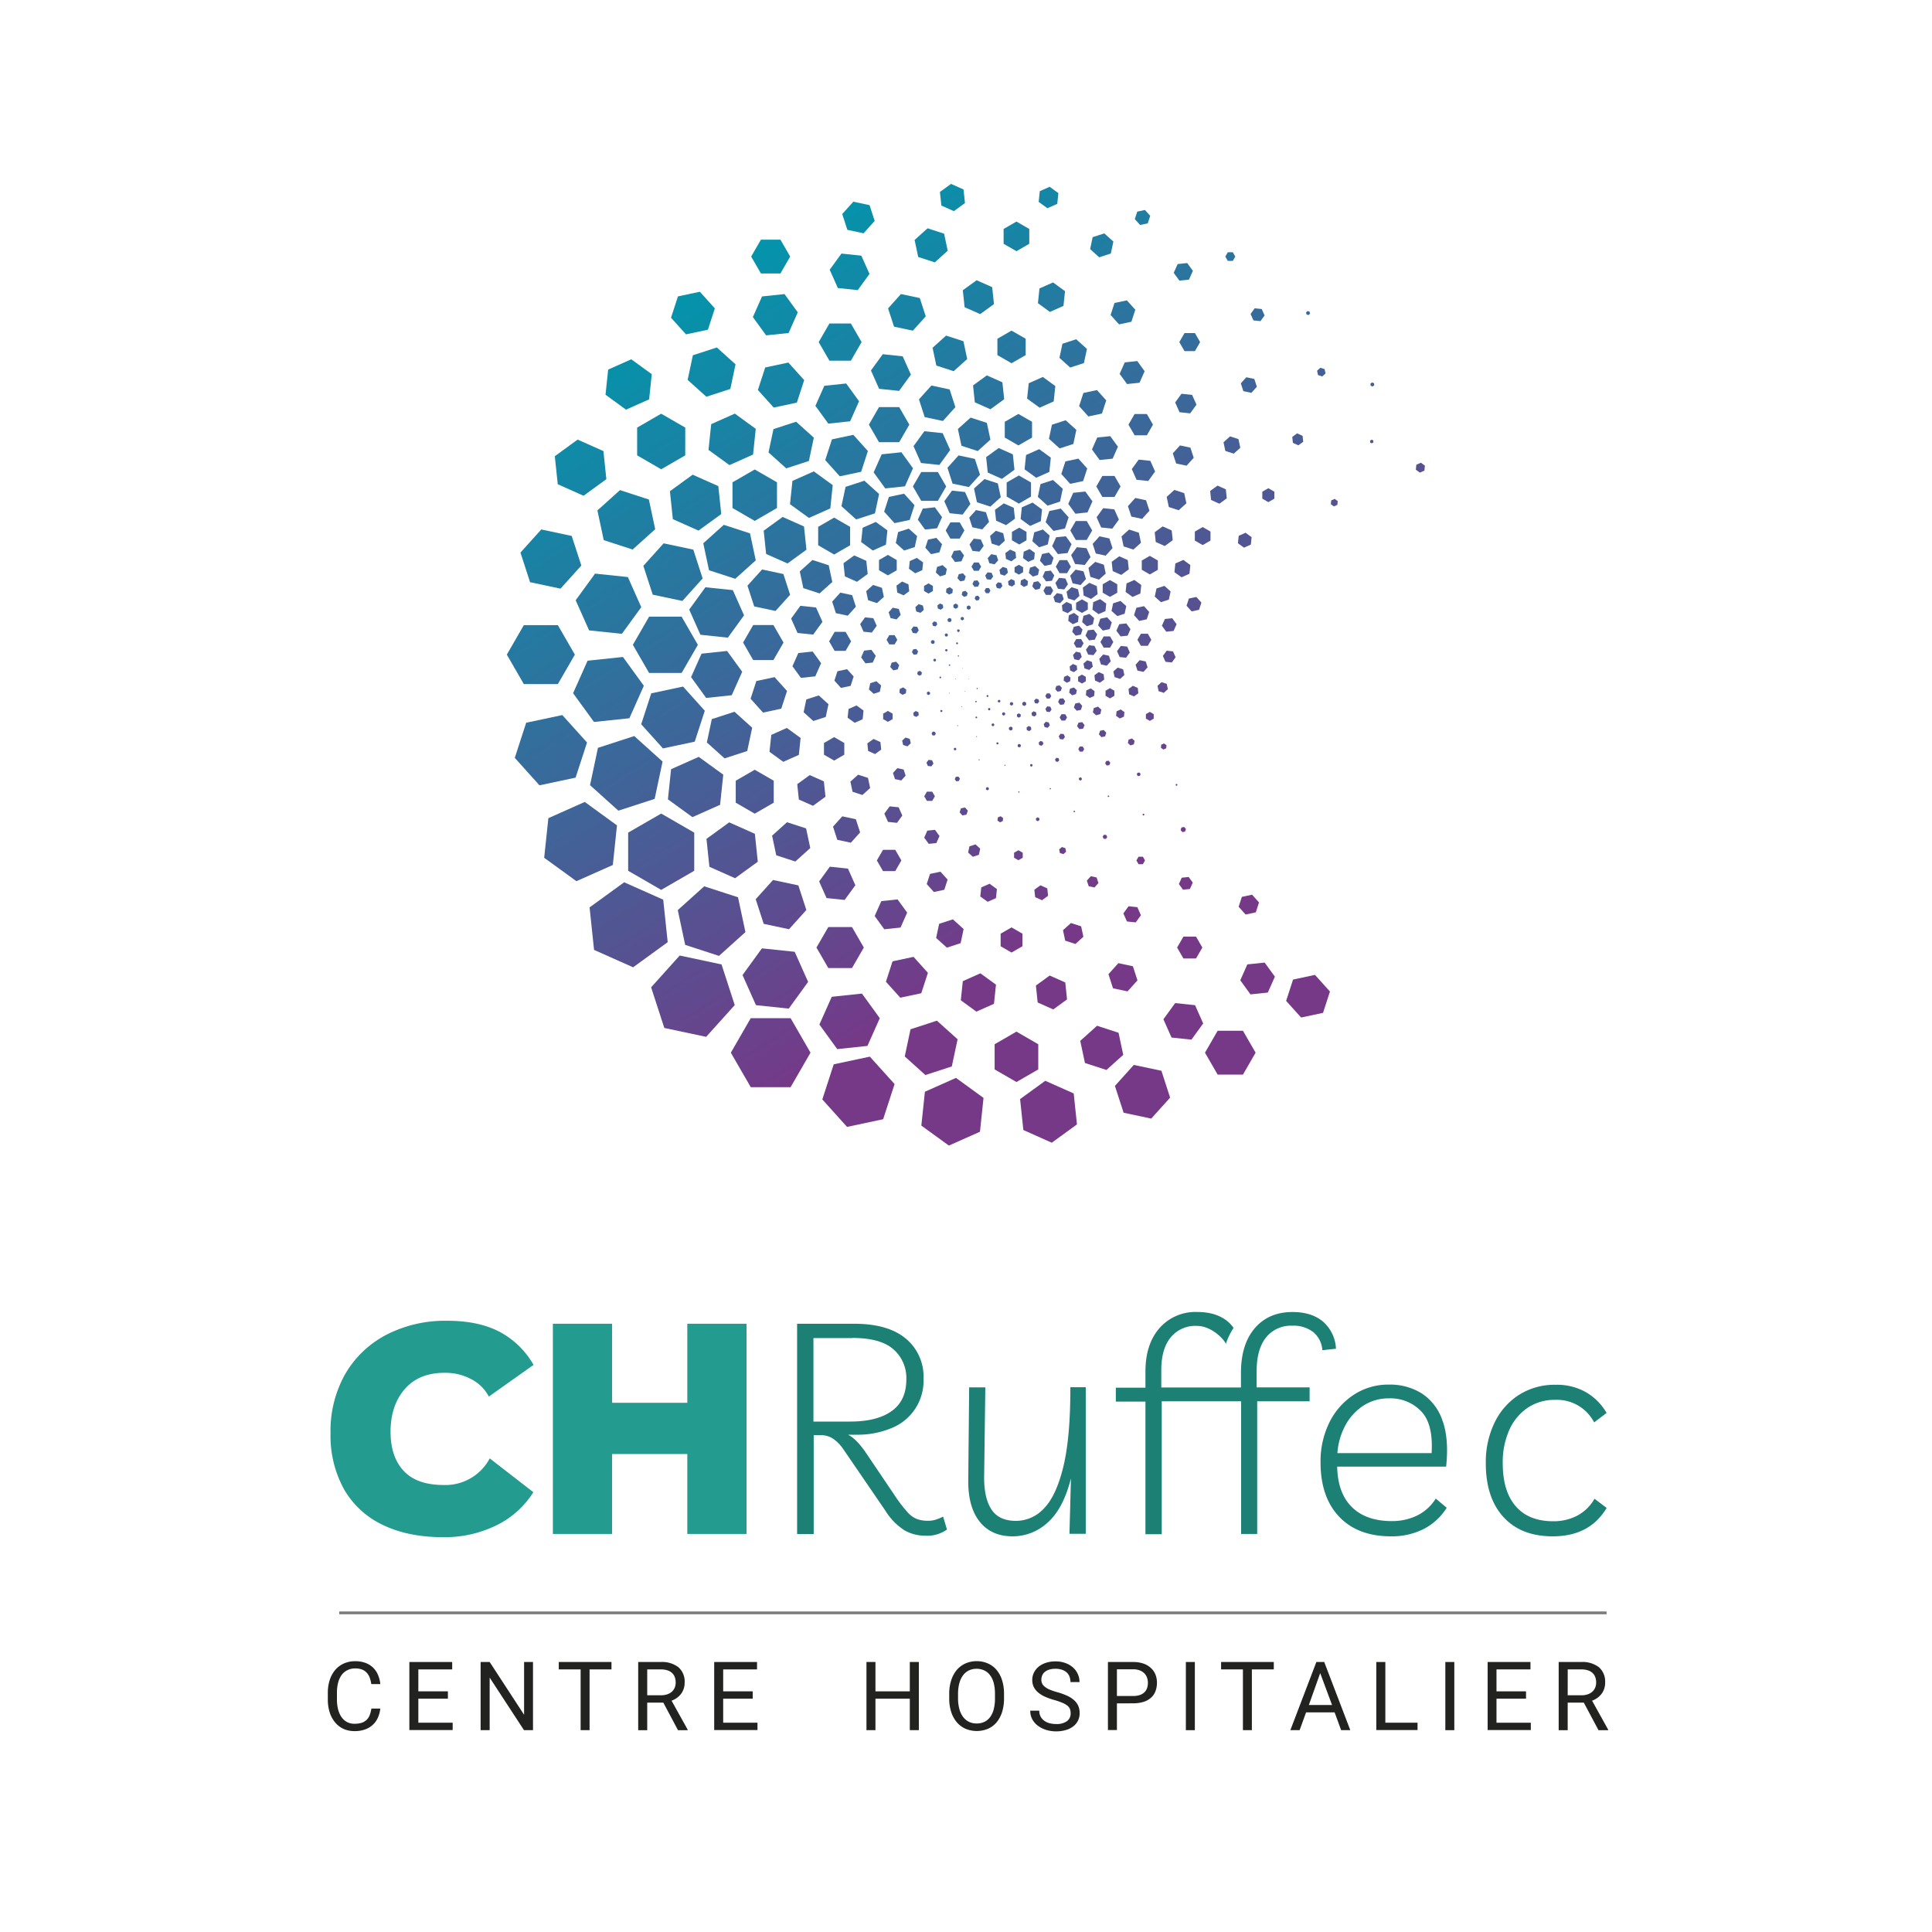 <svg xmlns="http://www.w3.org/2000/svg" xmlns:xlink="http://www.w3.org/1999/xlink" viewBox="0 0 600 600" width="512" height="512"><defs><linearGradient id="a" x1="315.63" y1="934.06" x2="605.95" y2="934.06" gradientTransform="matrix(0.56, 0.89, -0.86, 0.54, 737.15, -640.32)" gradientUnits="userSpaceOnUse"><stop offset="0" stop-color="#0097ac"/><stop offset="0.77" stop-color="#753988"/></linearGradient><linearGradient id="b" x1="315.63" y1="926.88" x2="605.95" y2="926.88" xlink:href="#a"/><linearGradient id="c" x1="315.63" y1="913.95" x2="605.95" y2="913.95" xlink:href="#a"/><linearGradient id="d" x1="315.63" y1="895.84" x2="605.95" y2="895.84" xlink:href="#a"/><linearGradient id="e" x1="315.63" y1="873.34" x2="605.95" y2="873.34" xlink:href="#a"/><linearGradient id="f" x1="315.63" y1="847.44" x2="605.95" y2="847.44" xlink:href="#a"/><linearGradient id="g" x1="315.63" y1="819.25" x2="605.95" y2="819.25" xlink:href="#a"/><linearGradient id="h" x1="315.63" y1="790.03" x2="605.95" y2="790.03" xlink:href="#a"/><linearGradient id="i" x1="315.63" y1="761.03" x2="605.95" y2="761.03" xlink:href="#a"/><linearGradient id="j" x1="315.63" y1="733.54" x2="605.95" y2="733.54" xlink:href="#a"/><linearGradient id="k" x1="315.63" y1="708.75" x2="605.95" y2="708.75" xlink:href="#a"/><linearGradient id="l" x1="315.63" y1="687.75" x2="605.95" y2="687.75" xlink:href="#a"/><linearGradient id="m" x1="315.63" y1="671.45" x2="605.95" y2="671.45" xlink:href="#a"/><linearGradient id="n" x1="315.63" y1="660.56" x2="605.95" y2="660.56" xlink:href="#a"/><linearGradient id="o" x1="315.63" y1="655.57" x2="605.95" y2="655.57" xlink:href="#a"/><linearGradient id="p" x1="315.63" y1="656.69" x2="605.95" y2="656.69" xlink:href="#a"/><linearGradient id="q" x1="315.63" y1="771.5" x2="605.95" y2="771.5" xlink:href="#a"/><linearGradient id="r" x1="315.63" y1="800.73" x2="605.95" y2="800.73" xlink:href="#a"/><linearGradient id="s" x1="315.63" y1="829.72" x2="605.95" y2="829.72" xlink:href="#a"/><linearGradient id="t" x1="315.63" y1="857.21" x2="605.95" y2="857.21" xlink:href="#a"/><linearGradient id="u" x1="315.63" y1="882" x2="605.95" y2="882" xlink:href="#a"/><linearGradient id="v" x1="315.63" y1="903" x2="605.95" y2="903" xlink:href="#a"/><linearGradient id="w" x1="315.63" y1="919.3" x2="605.95" y2="919.3" xlink:href="#a"/><linearGradient id="x" x1="315.63" y1="930.19" x2="605.95" y2="930.19" xlink:href="#a"/><linearGradient id="y" x1="315.63" y1="935.18" x2="605.95" y2="935.18" xlink:href="#a"/><linearGradient id="z" x1="315.63" y1="902.17" x2="605.95" y2="902.17" xlink:href="#a"/><linearGradient id="aa" x1="315.63" y1="888.24" x2="605.95" y2="888.24" xlink:href="#a"/><linearGradient id="ab" x1="315.63" y1="870.02" x2="605.95" y2="870.02" xlink:href="#a"/><linearGradient id="ac" x1="315.63" y1="848.3" x2="605.95" y2="848.3" xlink:href="#a"/><linearGradient id="ad" x1="315.63" y1="824.03" x2="605.95" y2="824.03" xlink:href="#a"/><linearGradient id="ae" x1="315.63" y1="798.27" x2="605.95" y2="798.27" xlink:href="#a"/><linearGradient id="af" x1="315.63" y1="772.14" x2="605.95" y2="772.14" xlink:href="#a"/><linearGradient id="ag" x1="315.63" y1="746.8" x2="605.95" y2="746.8" xlink:href="#a"/><linearGradient id="ah" x1="315.63" y1="723.34" x2="605.95" y2="723.34" xlink:href="#a"/><linearGradient id="ai" x1="315.63" y1="702.79" x2="605.95" y2="702.79" xlink:href="#a"/><linearGradient id="aj" x1="315.63" y1="686.05" x2="605.95" y2="686.05" xlink:href="#a"/><linearGradient id="ak" x1="315.63" y1="673.85" x2="605.95" y2="673.85" xlink:href="#a"/><linearGradient id="al" x1="315.63" y1="666.73" x2="605.95" y2="666.73" xlink:href="#a"/><linearGradient id="am" x1="315.63" y1="664.99" x2="605.95" y2="664.99" xlink:href="#a"/><linearGradient id="an" x1="315.63" y1="781.64" x2="605.95" y2="781.64" xlink:href="#a"/><linearGradient id="ao" x1="315.63" y1="807.76" x2="605.95" y2="807.76" xlink:href="#a"/><linearGradient id="ap" x1="315.63" y1="833.11" x2="605.95" y2="833.11" xlink:href="#a"/><linearGradient id="aq" x1="315.63" y1="856.57" x2="605.95" y2="856.57" xlink:href="#a"/><linearGradient id="ar" x1="315.63" y1="877.12" x2="605.95" y2="877.12" xlink:href="#a"/><linearGradient id="as" x1="315.63" y1="893.86" x2="605.95" y2="893.86" xlink:href="#a"/><linearGradient id="at" x1="315.63" y1="906.05" x2="605.95" y2="906.05" xlink:href="#a"/><linearGradient id="au" x1="315.63" y1="913.18" x2="605.95" y2="913.18" xlink:href="#a"/><linearGradient id="av" x1="315.63" y1="914.91" x2="605.95" y2="914.91" xlink:href="#a"/><linearGradient id="aw" x1="315.63" y1="911.19" x2="605.95" y2="911.19" xlink:href="#a"/><linearGradient id="ax" x1="315.63" y1="866.47" x2="605.95" y2="866.47" xlink:href="#a"/><linearGradient id="ay" x1="315.63" y1="849.35" x2="605.95" y2="849.35" xlink:href="#a"/><linearGradient id="az" x1="315.63" y1="829.65" x2="605.95" y2="829.65" xlink:href="#a"/><linearGradient id="ba" x1="315.63" y1="808.22" x2="605.95" y2="808.22" xlink:href="#a"/><linearGradient id="bb" x1="315.63" y1="785.99" x2="605.95" y2="785.99" xlink:href="#a"/><linearGradient id="bc" x1="315.63" y1="763.94" x2="605.95" y2="763.94" xlink:href="#a"/><linearGradient id="bd" x1="315.63" y1="743.03" x2="605.95" y2="743.03" xlink:href="#a"/><linearGradient id="be" x1="315.63" y1="724.18" x2="605.95" y2="724.18" xlink:href="#a"/><linearGradient id="bf" x1="315.63" y1="708.2" x2="605.95" y2="708.2" xlink:href="#a"/><linearGradient id="bg" x1="315.63" y1="695.8" x2="605.95" y2="695.8" xlink:href="#a"/><linearGradient id="bh" x1="315.63" y1="687.53" x2="605.95" y2="687.53" xlink:href="#a"/><linearGradient id="bi" x1="315.63" y1="683.73" x2="605.95" y2="683.73" xlink:href="#a"/><linearGradient id="bj" x1="315.63" y1="684.58" x2="605.95" y2="684.58" xlink:href="#a"/><linearGradient id="bk" x1="315.63" y1="771.9" x2="605.95" y2="771.9" xlink:href="#a"/><linearGradient id="bl" x1="315.63" y1="794.13" x2="605.95" y2="794.13" xlink:href="#a"/><linearGradient id="bm" x1="315.63" y1="816.18" x2="605.95" y2="816.18" xlink:href="#a"/><linearGradient id="bn" x1="315.63" y1="837.08" x2="605.95" y2="837.08" xlink:href="#a"/><linearGradient id="bo" x1="315.63" y1="855.94" x2="605.95" y2="855.94" xlink:href="#a"/><linearGradient id="bp" x1="315.63" y1="871.91" x2="605.95" y2="871.91" xlink:href="#a"/><linearGradient id="bq" x1="315.63" y1="884.31" x2="605.95" y2="884.31" xlink:href="#a"/><linearGradient id="br" x1="315.63" y1="892.59" x2="605.95" y2="892.59" xlink:href="#a"/><linearGradient id="bs" x1="315.63" y1="896.38" x2="605.95" y2="896.38" xlink:href="#a"/><linearGradient id="bt" x1="315.63" y1="895.53" x2="605.95" y2="895.53" xlink:href="#a"/><linearGradient id="bu" x1="315.63" y1="890.07" x2="605.95" y2="890.07" xlink:href="#a"/><linearGradient id="bv" x1="315.63" y1="880.24" x2="605.95" y2="880.24" xlink:href="#a"/><linearGradient id="bw" x1="315.63" y1="832.88" x2="605.95" y2="832.88" xlink:href="#a"/><linearGradient id="bx" x1="315.63" y1="815.34" x2="605.95" y2="815.34" xlink:href="#a"/><linearGradient id="by" x1="315.63" y1="796.72" x2="605.95" y2="796.72" xlink:href="#a"/><linearGradient id="bz" x1="315.63" y1="777.84" x2="605.95" y2="777.84" xlink:href="#a"/><linearGradient id="ca" x1="315.63" y1="759.51" x2="605.95" y2="759.51" xlink:href="#a"/><linearGradient id="cb" x1="315.63" y1="742.56" x2="605.95" y2="742.56" xlink:href="#a"/><linearGradient id="cc" x1="315.63" y1="727.7" x2="605.95" y2="727.7" xlink:href="#a"/><linearGradient id="cd" x1="315.63" y1="715.61" x2="605.95" y2="715.61" xlink:href="#a"/><linearGradient id="ce" x1="315.63" y1="706.79" x2="605.95" y2="706.79" xlink:href="#a"/><linearGradient id="cf" x1="315.63" y1="701.64" x2="605.95" y2="701.64" xlink:href="#a"/><linearGradient id="cg" x1="315.63" y1="700.38" x2="605.95" y2="700.38" xlink:href="#a"/><linearGradient id="ch" x1="315.63" y1="784.7" x2="605.95" y2="784.7" xlink:href="#a"/><linearGradient id="ci" x1="315.63" y1="803.58" x2="605.95" y2="803.58" xlink:href="#a"/><linearGradient id="cj" x1="315.63" y1="821.9" x2="605.95" y2="821.9" xlink:href="#a"/><linearGradient id="ck" x1="315.63" y1="838.86" x2="605.95" y2="838.86" xlink:href="#a"/><linearGradient id="cl" x1="315.63" y1="853.71" x2="605.95" y2="853.71" xlink:href="#a"/><linearGradient id="cm" x1="315.63" y1="865.81" x2="605.95" y2="865.81" xlink:href="#a"/><linearGradient id="cn" x1="315.63" y1="874.63" x2="605.95" y2="874.63" xlink:href="#a"/><linearGradient id="co" x1="315.63" y1="879.78" x2="605.95" y2="879.78" xlink:href="#a"/><linearGradient id="cp" x1="315.63" y1="881.04" x2="605.95" y2="881.04" xlink:href="#a"/><linearGradient id="cq" x1="315.63" y1="878.34" x2="605.95" y2="878.34" xlink:href="#a"/><linearGradient id="cr" x1="315.63" y1="871.82" x2="605.95" y2="871.82" xlink:href="#a"/><linearGradient id="cs" x1="315.63" y1="861.76" x2="605.95" y2="861.76" xlink:href="#a"/><linearGradient id="ct" x1="315.63" y1="848.58" x2="605.95" y2="848.58" xlink:href="#a"/><linearGradient id="cu" x1="315.63" y1="802.76" x2="605.95" y2="802.76" xlink:href="#a"/><linearGradient id="cv" x1="315.63" y1="786.76" x2="605.95" y2="786.76" xlink:href="#a"/><linearGradient id="cw" x1="315.63" y1="770.89" x2="605.95" y2="770.89" xlink:href="#a"/><linearGradient id="cx" x1="315.63" y1="755.84" x2="605.95" y2="755.84" xlink:href="#a"/><linearGradient id="cy" x1="315.63" y1="742.27" x2="605.95" y2="742.27" xlink:href="#a"/><linearGradient id="cz" x1="315.63" y1="730.77" x2="605.95" y2="730.77" xlink:href="#a"/><linearGradient id="da" x1="315.63" y1="721.85" x2="605.95" y2="721.85" xlink:href="#a"/><linearGradient id="db" x1="315.63" y1="715.89" x2="605.95" y2="715.89" xlink:href="#a"/><linearGradient id="dc" x1="315.63" y1="713.16" x2="605.95" y2="713.16" xlink:href="#a"/><linearGradient id="dd" x1="315.63" y1="713.77" x2="605.95" y2="713.77" xlink:href="#a"/><linearGradient id="de" x1="315.63" y1="776.62" x2="605.95" y2="776.62" xlink:href="#a"/><linearGradient id="df" x1="315.63" y1="792.62" x2="605.95" y2="792.62" xlink:href="#a"/><linearGradient id="dg" x1="315.63" y1="808.49" x2="605.95" y2="808.49" xlink:href="#a"/><linearGradient id="dh" x1="315.63" y1="823.54" x2="605.95" y2="823.54" xlink:href="#a"/><linearGradient id="di" x1="315.63" y1="837.11" x2="605.95" y2="837.11" xlink:href="#a"/><linearGradient id="dj" x1="315.63" y1="848.61" x2="605.95" y2="848.61" xlink:href="#a"/><linearGradient id="dk" x1="315.63" y1="857.53" x2="605.95" y2="857.53" xlink:href="#a"/><linearGradient id="dl" x1="315.63" y1="863.49" x2="605.95" y2="863.49" xlink:href="#a"/><linearGradient id="dm" x1="315.63" y1="866.22" x2="605.95" y2="866.22" xlink:href="#a"/><linearGradient id="dn" x1="315.63" y1="865.61" x2="605.95" y2="865.61" xlink:href="#a"/><linearGradient id="do" x1="315.63" y1="861.68" x2="605.95" y2="861.68" xlink:href="#a"/><linearGradient id="dp" x1="315.63" y1="854.6" x2="605.95" y2="854.6" xlink:href="#a"/><linearGradient id="dq" x1="315.63" y1="844.69" x2="605.95" y2="844.69" xlink:href="#a"/><linearGradient id="dr" x1="315.63" y1="832.37" x2="605.95" y2="832.37" xlink:href="#a"/><linearGradient id="ds" x1="315.63" y1="818.19" x2="605.95" y2="818.19" xlink:href="#a"/><linearGradient id="dt" x1="315.63" y1="779.54" x2="605.95" y2="779.54" xlink:href="#a"/><linearGradient id="du" x1="315.63" y1="766.39" x2="605.95" y2="766.39" xlink:href="#a"/><linearGradient id="dv" x1="315.63" y1="754.23" x2="605.95" y2="754.23" xlink:href="#a"/><linearGradient id="dw" x1="315.63" y1="743.57" x2="605.95" y2="743.57" xlink:href="#a"/><linearGradient id="dx" x1="315.63" y1="734.89" x2="605.95" y2="734.89" xlink:href="#a"/><linearGradient id="dy" x1="315.63" y1="728.56" x2="605.95" y2="728.56" xlink:href="#a"/><linearGradient id="dz" x1="315.63" y1="724.86" x2="605.95" y2="724.86" xlink:href="#a"/><linearGradient id="ea" x1="315.63" y1="723.96" x2="605.95" y2="723.96" xlink:href="#a"/><linearGradient id="eb" x1="315.63" y1="771.1" x2="605.95" y2="771.1" xlink:href="#a"/><linearGradient id="ec" x1="315.63" y1="784.47" x2="605.95" y2="784.47" xlink:href="#a"/><linearGradient id="ed" x1="315.63" y1="798.02" x2="605.95" y2="798.02" xlink:href="#a"/><linearGradient id="ee" x1="315.63" y1="811.16" x2="605.95" y2="811.16" xlink:href="#a"/><linearGradient id="ef" x1="315.63" y1="823.33" x2="605.95" y2="823.33" xlink:href="#a"/><linearGradient id="eg" x1="315.63" y1="833.99" x2="605.95" y2="833.99" xlink:href="#a"/><linearGradient id="eh" x1="315.63" y1="842.67" x2="605.95" y2="842.67" xlink:href="#a"/><linearGradient id="ei" x1="315.63" y1="849" x2="605.95" y2="849" xlink:href="#a"/><linearGradient id="ej" x1="315.63" y1="852.69" x2="605.95" y2="852.69" xlink:href="#a"/><linearGradient id="ek" x1="315.63" y1="853.59" x2="605.95" y2="853.59" xlink:href="#a"/><linearGradient id="el" x1="315.63" y1="851.66" x2="605.95" y2="851.66" xlink:href="#a"/><linearGradient id="em" x1="315.63" y1="846.98" x2="605.95" y2="846.98" xlink:href="#a"/><linearGradient id="en" x1="315.63" y1="839.76" x2="605.95" y2="839.76" xlink:href="#a"/><linearGradient id="eo" x1="315.63" y1="830.31" x2="605.95" y2="830.31" xlink:href="#a"/><linearGradient id="ep" x1="315.63" y1="819.04" x2="605.95" y2="819.04" xlink:href="#a"/><linearGradient id="eq" x1="315.63" y1="806.45" x2="605.95" y2="806.45" xlink:href="#a"/><linearGradient id="er" x1="315.63" y1="793.09" x2="605.95" y2="793.09" xlink:href="#a"/><linearGradient id="es" x1="315.63" y1="764.38" x2="605.95" y2="764.38" xlink:href="#a"/><linearGradient id="et" x1="315.63" y1="754.73" x2="605.95" y2="754.73" xlink:href="#a"/><linearGradient id="eu" x1="315.63" y1="746.56" x2="605.95" y2="746.56" xlink:href="#a"/><linearGradient id="ev" x1="315.63" y1="740.21" x2="605.95" y2="740.21" xlink:href="#a"/><linearGradient id="ew" x1="315.63" y1="735.98" x2="605.95" y2="735.98" xlink:href="#a"/><linearGradient id="ex" x1="315.63" y1="734.04" x2="605.95" y2="734.04" xlink:href="#a"/><linearGradient id="ey" x1="315.63" y1="734.47" x2="605.95" y2="734.47" xlink:href="#a"/><linearGradient id="ez" x1="315.63" y1="737.27" x2="605.95" y2="737.27" xlink:href="#a"/><linearGradient id="fa" x1="315.63" y1="768.19" x2="605.95" y2="768.19" xlink:href="#a"/><linearGradient id="fb" x1="315.63" y1="779.15" x2="605.95" y2="779.15" xlink:href="#a"/><linearGradient id="fc" x1="315.63" y1="790.53" x2="605.95" y2="790.53" xlink:href="#a"/><linearGradient id="fd" x1="315.63" y1="801.81" x2="605.95" y2="801.81" xlink:href="#a"/><linearGradient id="fe" x1="315.63" y1="812.51" x2="605.95" y2="812.51" xlink:href="#a"/><linearGradient id="ff" x1="315.63" y1="822.16" x2="605.95" y2="822.16" xlink:href="#a"/><linearGradient id="fg" x1="315.63" y1="830.33" x2="605.95" y2="830.33" xlink:href="#a"/><linearGradient id="fh" x1="315.63" y1="836.68" x2="605.95" y2="836.68" xlink:href="#a"/><linearGradient id="fi" x1="315.63" y1="840.91" x2="605.95" y2="840.91" xlink:href="#a"/><linearGradient id="fj" x1="315.63" y1="842.86" x2="605.95" y2="842.86" xlink:href="#a"/><linearGradient id="fk" x1="315.63" y1="842.42" x2="605.95" y2="842.42" xlink:href="#a"/><linearGradient id="fl" x1="315.63" y1="839.63" x2="605.95" y2="839.63" xlink:href="#a"/><linearGradient id="fm" x1="315.63" y1="834.59" x2="605.95" y2="834.59" xlink:href="#a"/><linearGradient id="fn" x1="315.63" y1="827.55" x2="605.95" y2="827.55" xlink:href="#a"/><linearGradient id="fo" x1="315.63" y1="818.79" x2="605.95" y2="818.79" xlink:href="#a"/><linearGradient id="fp" x1="315.63" y1="808.71" x2="605.95" y2="808.71" xlink:href="#a"/><linearGradient id="fq" x1="315.63" y1="797.74" x2="605.95" y2="797.74" xlink:href="#a"/><linearGradient id="fr" x1="315.63" y1="786.36" x2="605.95" y2="786.36" xlink:href="#a"/><linearGradient id="fs" x1="315.63" y1="775.08" x2="605.95" y2="775.08" xlink:href="#a"/><linearGradient id="ft" x1="315.63" y1="756.26" x2="605.95" y2="756.26" xlink:href="#a"/><linearGradient id="fu" x1="315.63" y1="750.08" x2="605.95" y2="750.08" xlink:href="#a"/><linearGradient id="fv" x1="315.63" y1="745.59" x2="605.95" y2="745.59" xlink:href="#a"/><linearGradient id="fw" x1="315.63" y1="742.96" x2="605.95" y2="742.96" xlink:href="#a"/><linearGradient id="fx" x1="315.63" y1="742.32" x2="605.95" y2="742.32" xlink:href="#a"/><linearGradient id="fy" x1="315.63" y1="743.69" x2="605.95" y2="743.69" xlink:href="#a"/><linearGradient id="fz" x1="315.63" y1="747.02" x2="605.95" y2="747.02" xlink:href="#a"/><linearGradient id="ga" x1="315.63" y1="752.15" x2="605.95" y2="752.15" xlink:href="#a"/><linearGradient id="gb" x1="315.63" y1="758.87" x2="605.95" y2="758.87" xlink:href="#a"/><linearGradient id="gc" x1="315.63" y1="766.88" x2="605.95" y2="766.88" xlink:href="#a"/><linearGradient id="gd" x1="315.63" y1="775.83" x2="605.95" y2="775.83" xlink:href="#a"/><linearGradient id="ge" x1="315.63" y1="785.32" x2="605.95" y2="785.32" xlink:href="#a"/><linearGradient id="gf" x1="315.63" y1="794.95" x2="605.95" y2="794.95" xlink:href="#a"/><linearGradient id="gg" x1="315.63" y1="804.3" x2="605.95" y2="804.3" xlink:href="#a"/><linearGradient id="gh" x1="315.63" y1="812.95" x2="605.95" y2="812.95" xlink:href="#a"/><linearGradient id="gi" x1="315.63" y1="820.52" x2="605.95" y2="820.52" xlink:href="#a"/><linearGradient id="gj" x1="315.63" y1="826.69" x2="605.95" y2="826.69" xlink:href="#a"/><linearGradient id="gk" x1="315.63" y1="831.19" x2="605.95" y2="831.19" xlink:href="#a"/><linearGradient id="gl" x1="315.63" y1="833.82" x2="605.95" y2="833.82" xlink:href="#a"/><linearGradient id="gm" x1="315.63" y1="834.46" x2="605.95" y2="834.46" xlink:href="#a"/><linearGradient id="gn" x1="315.63" y1="833.08" x2="605.95" y2="833.08" xlink:href="#a"/><linearGradient id="go" x1="315.63" y1="829.76" x2="605.95" y2="829.76" xlink:href="#a"/><linearGradient id="gp" x1="315.63" y1="824.62" x2="605.95" y2="824.62" xlink:href="#a"/><linearGradient id="gq" x1="315.63" y1="817.91" x2="605.95" y2="817.91" xlink:href="#a"/><linearGradient id="gr" x1="315.63" y1="809.9" x2="605.95" y2="809.9" xlink:href="#a"/><linearGradient id="gs" x1="315.63" y1="800.95" x2="605.95" y2="800.95" xlink:href="#a"/><linearGradient id="gt" x1="315.63" y1="791.45" x2="605.95" y2="791.45" xlink:href="#a"/><linearGradient id="gu" x1="315.63" y1="781.82" x2="605.95" y2="781.82" xlink:href="#a"/><linearGradient id="gv" x1="315.63" y1="772.48" x2="605.95" y2="772.48" xlink:href="#a"/><linearGradient id="gw" x1="315.63" y1="763.83" x2="605.95" y2="763.83" xlink:href="#a"/><linearGradient id="gx" x1="315.63" y1="754.38" x2="605.95" y2="754.38" xlink:href="#a"/><linearGradient id="gy" x1="315.63" y1="751.39" x2="605.95" y2="751.39" xlink:href="#a"/><linearGradient id="gz" x1="315.63" y1="750.02" x2="605.95" y2="750.02" xlink:href="#a"/><linearGradient id="ha" x1="315.63" y1="750.33" x2="605.95" y2="750.33" xlink:href="#a"/><linearGradient id="hb" x1="315.63" y1="752.3" x2="605.95" y2="752.3" xlink:href="#a"/><linearGradient id="hc" x1="315.63" y1="755.85" x2="605.95" y2="755.85" xlink:href="#a"/><linearGradient id="hd" x1="315.63" y1="760.82" x2="605.95" y2="760.82" xlink:href="#a"/><linearGradient id="he" x1="315.63" y1="767" x2="605.95" y2="767" xlink:href="#a"/><linearGradient id="hf" x1="315.63" y1="774.11" x2="605.95" y2="774.11" xlink:href="#a"/><linearGradient id="hg" x1="315.63" y1="781.85" x2="605.95" y2="781.85" xlink:href="#a"/><linearGradient id="hh" x1="315.63" y1="789.88" x2="605.95" y2="789.88" xlink:href="#a"/><linearGradient id="hi" x1="315.63" y1="797.84" x2="605.95" y2="797.84" xlink:href="#a"/><linearGradient id="hj" x1="315.63" y1="805.39" x2="605.95" y2="805.39" xlink:href="#a"/><linearGradient id="hk" x1="315.63" y1="812.2" x2="605.95" y2="812.2" xlink:href="#a"/><linearGradient id="hl" x1="315.63" y1="817.96" x2="605.95" y2="817.96" xlink:href="#a"/><linearGradient id="hm" x1="315.63" y1="822.44" x2="605.95" y2="822.44" xlink:href="#a"/><linearGradient id="hn" x1="315.63" y1="825.43" x2="605.95" y2="825.43" xlink:href="#a"/><linearGradient id="ho" x1="315.63" y1="826.8" x2="605.95" y2="826.8" xlink:href="#a"/><linearGradient id="hp" x1="315.63" y1="826.49" x2="605.95" y2="826.49" xlink:href="#a"/><linearGradient id="hq" x1="315.63" y1="824.52" x2="605.95" y2="824.52" xlink:href="#a"/><linearGradient id="hr" x1="315.63" y1="820.97" x2="605.95" y2="820.97" xlink:href="#a"/><linearGradient id="hs" x1="315.63" y1="816" x2="605.95" y2="816" xlink:href="#a"/><linearGradient id="ht" x1="315.63" y1="809.82" x2="605.95" y2="809.82" xlink:href="#a"/><linearGradient id="hu" x1="315.63" y1="802.7" x2="605.95" y2="802.7" xlink:href="#a"/><linearGradient id="hv" x1="315.63" y1="794.97" x2="605.95" y2="794.97" xlink:href="#a"/><linearGradient id="hw" x1="315.63" y1="786.94" x2="605.95" y2="786.94" xlink:href="#a"/><linearGradient id="hx" x1="315.63" y1="778.98" x2="605.95" y2="778.98" xlink:href="#a"/><linearGradient id="hy" x1="315.63" y1="771.43" x2="605.95" y2="771.43" xlink:href="#a"/><linearGradient id="hz" x1="315.63" y1="764.62" x2="605.95" y2="764.62" xlink:href="#a"/><linearGradient id="ia" x1="315.63" y1="758.86" x2="605.95" y2="758.86" xlink:href="#a"/><linearGradient id="ib" x1="315.63" y1="756.83" x2="605.95" y2="756.83" xlink:href="#a"/><linearGradient id="ic" x1="315.63" y1="756.39" x2="605.95" y2="756.39" xlink:href="#a"/><linearGradient id="id" x1="315.63" y1="757.34" x2="605.95" y2="757.34" xlink:href="#a"/><linearGradient id="ie" x1="315.63" y1="759.65" x2="605.95" y2="759.65" xlink:href="#a"/><linearGradient id="if" x1="315.63" y1="763.2" x2="605.95" y2="763.2" xlink:href="#a"/><linearGradient id="ig" x1="315.63" y1="767.86" x2="605.95" y2="767.86" xlink:href="#a"/><linearGradient id="ih" x1="315.63" y1="773.41" x2="605.95" y2="773.41" xlink:href="#a"/><linearGradient id="ii" x1="315.63" y1="779.61" x2="605.95" y2="779.61" xlink:href="#a"/><linearGradient id="ij" x1="315.63" y1="786.19" x2="605.95" y2="786.19" xlink:href="#a"/><linearGradient id="ik" x1="315.63" y1="792.86" x2="605.95" y2="792.86" xlink:href="#a"/><linearGradient id="il" x1="315.63" y1="799.33" x2="605.95" y2="799.33" xlink:href="#a"/><linearGradient id="im" x1="315.63" y1="805.32" x2="605.95" y2="805.32" xlink:href="#a"/><linearGradient id="in" x1="315.63" y1="810.57" x2="605.95" y2="810.57" xlink:href="#a"/><linearGradient id="io" x1="315.63" y1="814.85" x2="605.95" y2="814.85" xlink:href="#a"/><linearGradient id="ip" x1="315.63" y1="817.96" x2="605.95" y2="817.96" xlink:href="#a"/><linearGradient id="iq" x1="315.63" y1="819.78" x2="605.95" y2="819.78" xlink:href="#a"/><linearGradient id="ir" x1="315.63" y1="820.23" x2="605.95" y2="820.23" xlink:href="#a"/><linearGradient id="is" x1="315.63" y1="819.28" x2="605.95" y2="819.28" xlink:href="#a"/><linearGradient id="it" x1="315.63" y1="816.97" x2="605.95" y2="816.97" xlink:href="#a"/><linearGradient id="iu" x1="315.63" y1="813.41" x2="605.95" y2="813.41" xlink:href="#a"/><linearGradient id="iv" x1="315.63" y1="808.76" x2="605.95" y2="808.76" xlink:href="#a"/><linearGradient id="iw" x1="315.63" y1="803.21" x2="605.95" y2="803.21" xlink:href="#a"/><linearGradient id="ix" x1="315.63" y1="797.01" x2="605.95" y2="797.01" xlink:href="#a"/><linearGradient id="iy" x1="315.63" y1="790.43" x2="605.95" y2="790.43" xlink:href="#a"/><linearGradient id="iz" x1="315.63" y1="783.76" x2="605.95" y2="783.76" xlink:href="#a"/><linearGradient id="ja" x1="315.63" y1="777.29" x2="605.95" y2="777.29" xlink:href="#a"/><linearGradient id="jb" x1="315.63" y1="771.29" x2="605.95" y2="771.29" xlink:href="#a"/><linearGradient id="jc" x1="315.63" y1="766.04" x2="605.95" y2="766.04" xlink:href="#a"/><linearGradient id="jd" x1="315.63" y1="761.77" x2="605.95" y2="761.77" xlink:href="#a"/><linearGradient id="je" x1="315.63" y1="758.65" x2="605.95" y2="758.65" xlink:href="#a"/><linearGradient id="jf" x1="315.63" y1="762.08" x2="605.95" y2="762.08" xlink:href="#a"/><linearGradient id="jg" x1="315.63" y1="763.44" x2="605.95" y2="763.44" xlink:href="#a"/><linearGradient id="jh" x1="315.63" y1="765.88" x2="605.95" y2="765.88" xlink:href="#a"/><linearGradient id="ji" x1="315.63" y1="769.31" x2="605.95" y2="769.31" xlink:href="#a"/><linearGradient id="jj" x1="315.63" y1="773.57" x2="605.95" y2="773.57" xlink:href="#a"/><linearGradient id="jk" x1="315.63" y1="778.48" x2="605.95" y2="778.48" xlink:href="#a"/><linearGradient id="jl" x1="315.63" y1="783.82" x2="605.95" y2="783.82" xlink:href="#a"/><linearGradient id="jm" x1="315.63" y1="789.35" x2="605.95" y2="789.35" xlink:href="#a"/><linearGradient id="jn" x1="315.63" y1="794.84" x2="605.95" y2="794.84" xlink:href="#a"/><linearGradient id="jo" x1="315.63" y1="800.05" x2="605.95" y2="800.05" xlink:href="#a"/><linearGradient id="jp" x1="315.63" y1="804.74" x2="605.95" y2="804.74" xlink:href="#a"/><linearGradient id="jq" x1="315.63" y1="808.72" x2="605.95" y2="808.72" xlink:href="#a"/><linearGradient id="jr" x1="315.63" y1="811.8" x2="605.95" y2="811.8" xlink:href="#a"/><linearGradient id="js" x1="315.63" y1="813.86" x2="605.95" y2="813.86" xlink:href="#a"/><linearGradient id="jt" x1="315.63" y1="814.81" x2="605.95" y2="814.81" xlink:href="#a"/><linearGradient id="ju" x1="315.63" y1="814.6" x2="605.95" y2="814.6" xlink:href="#a"/><linearGradient id="jv" x1="315.63" y1="813.24" x2="605.95" y2="813.24" xlink:href="#a"/><linearGradient id="jw" x1="315.63" y1="810.79" x2="605.95" y2="810.79" xlink:href="#a"/><linearGradient id="jx" x1="315.63" y1="807.36" x2="605.95" y2="807.36" xlink:href="#a"/><linearGradient id="jy" x1="315.63" y1="803.1" x2="605.95" y2="803.1" xlink:href="#a"/><linearGradient id="jz" x1="315.63" y1="798.19" x2="605.95" y2="798.19" xlink:href="#a"/><linearGradient id="ka" x1="315.63" y1="792.86" x2="605.95" y2="792.86" xlink:href="#a"/><linearGradient id="kb" x1="315.63" y1="787.32" x2="605.95" y2="787.32" xlink:href="#a"/><linearGradient id="kc" x1="315.63" y1="781.83" x2="605.95" y2="781.83" xlink:href="#a"/><linearGradient id="kd" x1="315.63" y1="776.63" x2="605.95" y2="776.63" xlink:href="#a"/><linearGradient id="ke" x1="315.63" y1="771.93" x2="605.95" y2="771.93" xlink:href="#a"/><linearGradient id="kf" x1="315.63" y1="767.96" x2="605.95" y2="767.96" xlink:href="#a"/><linearGradient id="kg" x1="315.63" y1="764.87" x2="605.95" y2="764.87" xlink:href="#a"/><linearGradient id="kh" x1="315.63" y1="762.81" x2="605.95" y2="762.81" xlink:href="#a"/><linearGradient id="ki" x1="315.63" y1="761.86" x2="605.95" y2="761.86" xlink:href="#a"/><linearGradient id="kj" x1="315.63" y1="767.15" x2="605.95" y2="767.15" xlink:href="#a"/><linearGradient id="kk" x1="315.63" y1="768.75" x2="605.95" y2="768.75" xlink:href="#a"/><linearGradient id="kl" x1="315.63" y1="771.23" x2="605.95" y2="771.23" xlink:href="#a"/><linearGradient id="km" x1="315.63" y1="774.46" x2="605.95" y2="774.46" xlink:href="#a"/><linearGradient id="kn" x1="315.63" y1="778.32" x2="605.95" y2="778.32" xlink:href="#a"/><linearGradient id="ko" x1="315.63" y1="782.64" x2="605.95" y2="782.64" xlink:href="#a"/><linearGradient id="kp" x1="315.63" y1="787.21" x2="605.95" y2="787.21" xlink:href="#a"/><linearGradient id="kq" x1="315.63" y1="791.86" x2="605.95" y2="791.86" xlink:href="#a"/><linearGradient id="kr" x1="315.63" y1="796.36" x2="605.95" y2="796.36" xlink:href="#a"/><linearGradient id="ks" x1="315.63" y1="800.53" x2="605.95" y2="800.53" xlink:href="#a"/><linearGradient id="kt" x1="315.63" y1="804.18" x2="605.95" y2="804.18" xlink:href="#a"/><linearGradient id="ku" x1="315.63" y1="807.15" x2="605.95" y2="807.15" xlink:href="#a"/><linearGradient id="kv" x1="315.63" y1="809.32" x2="605.95" y2="809.32" xlink:href="#a"/><linearGradient id="kw" x1="315.63" y1="810.59" x2="605.95" y2="810.59" xlink:href="#a"/><linearGradient id="kx" x1="315.63" y1="810.9" x2="605.95" y2="810.9" xlink:href="#a"/><linearGradient id="ky" x1="315.63" y1="810.23" x2="605.95" y2="810.23" xlink:href="#a"/><linearGradient id="kz" x1="315.63" y1="808.63" x2="605.95" y2="808.63" xlink:href="#a"/><linearGradient id="la" x1="315.63" y1="806.16" x2="605.95" y2="806.16" xlink:href="#a"/><linearGradient id="lb" x1="315.63" y1="802.92" x2="605.95" y2="802.92" xlink:href="#a"/><linearGradient id="lc" x1="315.63" y1="799.06" x2="605.95" y2="799.06" xlink:href="#a"/><linearGradient id="ld" x1="315.63" y1="794.75" x2="605.95" y2="794.75" xlink:href="#a"/><linearGradient id="le" x1="315.63" y1="790.17" x2="605.95" y2="790.17" xlink:href="#a"/><linearGradient id="lf" x1="315.63" y1="785.53" x2="605.95" y2="785.53" xlink:href="#a"/><linearGradient id="lg" x1="315.63" y1="781.02" x2="605.95" y2="781.02" xlink:href="#a"/><linearGradient id="lh" x1="315.63" y1="776.85" x2="605.95" y2="776.85" xlink:href="#a"/><linearGradient id="li" x1="315.63" y1="773.2" x2="605.95" y2="773.2" xlink:href="#a"/><linearGradient id="lj" x1="315.63" y1="770.23" x2="605.95" y2="770.23" xlink:href="#a"/><linearGradient id="lk" x1="315.63" y1="768.06" x2="605.95" y2="768.06" xlink:href="#a"/><linearGradient id="ll" x1="315.63" y1="766.8" x2="605.95" y2="766.8" xlink:href="#a"/><linearGradient id="lm" x1="315.63" y1="766.49" x2="605.95" y2="766.49" xlink:href="#a"/><linearGradient id="ln" x1="315.63" y1="771.65" x2="605.95" y2="771.65" xlink:href="#a"/><linearGradient id="lo" x1="315.63" y1="773.36" x2="605.95" y2="773.36" xlink:href="#a"/><linearGradient id="lp" x1="315.63" y1="775.76" x2="605.95" y2="775.76" xlink:href="#a"/><linearGradient id="lq" x1="315.63" y1="778.74" x2="605.95" y2="778.74" xlink:href="#a"/><linearGradient id="lr" x1="315.63" y1="782.16" x2="605.95" y2="782.16" xlink:href="#a"/><linearGradient id="ls" x1="315.63" y1="785.89" x2="605.95" y2="785.89" xlink:href="#a"/><linearGradient id="lt" x1="315.63" y1="789.76" x2="605.95" y2="789.76" xlink:href="#a"/><linearGradient id="lu" x1="315.63" y1="793.6" x2="605.95" y2="793.6" xlink:href="#a"/><linearGradient id="lv" x1="315.63" y1="797.23" x2="605.95" y2="797.23" xlink:href="#a"/><linearGradient id="lw" x1="315.63" y1="800.51" x2="605.95" y2="800.51" xlink:href="#a"/><linearGradient id="lx" x1="315.63" y1="803.29" x2="605.95" y2="803.29" xlink:href="#a"/><linearGradient id="ly" x1="315.63" y1="805.45" x2="605.95" y2="805.45" xlink:href="#a"/><linearGradient id="lz" x1="315.63" y1="806.89" x2="605.95" y2="806.89" xlink:href="#a"/><linearGradient id="ma" x1="315.63" y1="807.55" x2="605.95" y2="807.55" xlink:href="#a"/><linearGradient id="mb" x1="315.63" y1="807.4" x2="605.95" y2="807.4" xlink:href="#a"/><linearGradient id="mc" x1="315.63" y1="806.45" x2="605.95" y2="806.45" xlink:href="#a"/><linearGradient id="md" x1="315.63" y1="804.74" x2="605.95" y2="804.74" xlink:href="#a"/><linearGradient id="me" x1="315.63" y1="802.35" x2="605.95" y2="802.35" xlink:href="#a"/><linearGradient id="mf" x1="315.63" y1="799.37" x2="605.95" y2="799.37" xlink:href="#a"/><linearGradient id="mg" x1="315.63" y1="795.94" x2="605.95" y2="795.94" xlink:href="#a"/><linearGradient id="mh" x1="315.63" y1="792.21" x2="605.95" y2="792.21" xlink:href="#a"/><linearGradient id="mi" x1="315.63" y1="788.34" x2="605.95" y2="788.34" xlink:href="#a"/><linearGradient id="mj" x1="315.63" y1="784.51" x2="605.95" y2="784.51" xlink:href="#a"/><linearGradient id="mk" x1="315.63" y1="780.87" x2="605.95" y2="780.87" xlink:href="#a"/><linearGradient id="ml" x1="315.63" y1="777.59" x2="605.95" y2="777.59" xlink:href="#a"/><linearGradient id="mm" x1="315.63" y1="774.81" x2="605.95" y2="774.81" xlink:href="#a"/><linearGradient id="mn" x1="315.63" y1="772.65" x2="605.95" y2="772.65" xlink:href="#a"/><linearGradient id="mo" x1="315.63" y1="771.21" x2="605.95" y2="771.21" xlink:href="#a"/><linearGradient id="mp" x1="315.63" y1="770.55" x2="605.95" y2="770.55" xlink:href="#a"/><linearGradient id="mq" x1="315.63" y1="770.7" x2="605.95" y2="770.7" xlink:href="#a"/></defs><path d="M118.11,530.61a9.73,9.73,0,0,1-.73,2.78,6.73,6.73,0,0,1-1.55,2.22,6.88,6.88,0,0,1-2.41,1.47,9.38,9.38,0,0,1-3.33.53,8.21,8.21,0,0,1-3.41-.69,7.44,7.44,0,0,1-2.6-2,9.19,9.19,0,0,1-1.68-3.09,13,13,0,0,1-.59-4v-2.12a12.73,12.73,0,0,1,.6-4,9.18,9.18,0,0,1,1.7-3.1,7.55,7.55,0,0,1,2.68-2,8.64,8.64,0,0,1,3.54-.71,8.85,8.85,0,0,1,3.17.53,6.64,6.64,0,0,1,3.88,3.7,9.6,9.6,0,0,1,.73,2.87h-2.8a9.81,9.81,0,0,0-.5-2,4.41,4.41,0,0,0-.92-1.51,3.8,3.8,0,0,0-1.46-1,5.71,5.71,0,0,0-2.1-.34,5.26,5.26,0,0,0-2.47.55,5,5,0,0,0-1.79,1.52A7.19,7.19,0,0,0,105,522.6a12.23,12.23,0,0,0-.36,3.06v2.15a12.46,12.46,0,0,0,.33,2.93,7.81,7.81,0,0,0,1,2.39,5,5,0,0,0,1.7,1.61,4.91,4.91,0,0,0,2.45.59,7,7,0,0,0,2.25-.32,3.93,3.93,0,0,0,1.52-.92,4.31,4.31,0,0,0,.94-1.48,10.61,10.61,0,0,0,.51-2Z" style="fill:#222221"/><path d="M139.1,527.54h-9.18V535h10.66v2.28H127.13V516.15h13.3v2.3H129.92v6.81h9.18Z" style="fill:#222221"/><path d="M165.53,537.32h-2.8L152.07,521v16.31h-2.81V516.15h2.81l10.69,16.39V516.15h2.77Z" style="fill:#222221"/><path d="M189.9,518.45h-6.8v18.87h-2.78V518.45h-6.79v-2.3H189.9Z" style="fill:#222221"/><path d="M206,528.76h-5v8.56h-2.8V516.15h7a8.33,8.33,0,0,1,5.5,1.63,5.88,5.88,0,0,1,1.92,4.74,5.72,5.72,0,0,1-1.06,3.45,6.39,6.39,0,0,1-3,2.19l5,9v.17h-3Zm-5-2.28h4.29a5.73,5.73,0,0,0,2-.32,4.05,4.05,0,0,0,1.42-.84,3.47,3.47,0,0,0,.85-1.25,4.36,4.36,0,0,0,.28-1.55,4.86,4.86,0,0,0-.27-1.66,3.28,3.28,0,0,0-.84-1.29,3.74,3.74,0,0,0-1.44-.83,6.67,6.67,0,0,0-2.07-.29H201Z" style="fill:#222221"/><path d="M233.76,527.54h-9.17V535h10.65v2.28H221.8V516.15h13.3v2.3H224.59v6.81h9.17Z" style="fill:#222221"/><path d="M285.36,537.32h-2.81v-9.78H271.88v9.78h-2.79V516.15h2.79v9.11h10.67v-9.11h2.81Z" style="fill:#222221"/><path d="M311.81,527.42a14.07,14.07,0,0,1-.6,4.27,9.68,9.68,0,0,1-1.71,3.2,7.32,7.32,0,0,1-2.68,2,9.1,9.1,0,0,1-6.95,0,7.64,7.64,0,0,1-2.7-2,9.42,9.42,0,0,1-1.76-3.2,13.46,13.46,0,0,1-.62-4.27v-1.34a13.44,13.44,0,0,1,.62-4.26,9.64,9.64,0,0,1,1.74-3.22,7.64,7.64,0,0,1,2.69-2,8.35,8.35,0,0,1,3.45-.71,8.5,8.5,0,0,1,3.51.71,7.46,7.46,0,0,1,2.69,2,9.43,9.43,0,0,1,1.72,3.22,14.05,14.05,0,0,1,.6,4.26ZM309,526.06a13.49,13.49,0,0,0-.38-3.35,7.16,7.16,0,0,0-1.13-2.44,4.83,4.83,0,0,0-1.81-1.5,5.55,5.55,0,0,0-2.42-.51,5.4,5.4,0,0,0-2.36.51,5,5,0,0,0-1.81,1.5,7.37,7.37,0,0,0-1.15,2.44,12.54,12.54,0,0,0-.41,3.35v1.36a12.15,12.15,0,0,0,.42,3.36,7.07,7.07,0,0,0,1.17,2.45,5,5,0,0,0,1.81,1.5,5.4,5.4,0,0,0,2.36.51,5.56,5.56,0,0,0,2.43-.51,4.85,4.85,0,0,0,1.79-1.5,7,7,0,0,0,1.11-2.45,13.06,13.06,0,0,0,.38-3.36Z" style="fill:#222221"/><path d="M332.49,532a3.56,3.56,0,0,0-.23-1.31,2.63,2.63,0,0,0-.8-1,6.28,6.28,0,0,0-1.55-.88,20.94,20.94,0,0,0-2.47-.85,21.73,21.73,0,0,1-2.84-1,9,9,0,0,1-2.16-1.32,5.32,5.32,0,0,1-1.38-1.71,4.83,4.83,0,0,1-.48-2.19,5,5,0,0,1,.52-2.29,5.39,5.39,0,0,1,1.46-1.84,7,7,0,0,1,2.27-1.21,9.37,9.37,0,0,1,2.95-.44,8.76,8.76,0,0,1,3.18.54,7.32,7.32,0,0,1,2.35,1.43,6,6,0,0,1,1.94,4.45h-2.81a4.65,4.65,0,0,0-.28-1.65,3.6,3.6,0,0,0-.86-1.31,4.11,4.11,0,0,0-1.46-.85,6.08,6.08,0,0,0-2.06-.31,6.62,6.62,0,0,0-1.95.26,4.13,4.13,0,0,0-1.37.72,2.94,2.94,0,0,0-.8,1.09,3.54,3.54,0,0,0-.26,1.36,2.61,2.61,0,0,0,.29,1.22,3,3,0,0,0,.87,1,6.65,6.65,0,0,0,1.54.86,18.83,18.83,0,0,0,2.24.75,20.55,20.55,0,0,1,3.12,1.13,8.42,8.42,0,0,1,2.15,1.4,5.2,5.2,0,0,1,1.27,1.76,5.55,5.55,0,0,1,.41,2.21,5,5,0,0,1-2,4.13,6.76,6.76,0,0,1-2.33,1.14,10.54,10.54,0,0,1-3,.4,10.72,10.72,0,0,1-1.95-.18,9.7,9.7,0,0,1-1.86-.54,8.57,8.57,0,0,1-1.66-.91,6.08,6.08,0,0,1-1.33-1.25,5.62,5.62,0,0,1-.89-1.59,5.86,5.86,0,0,1-.32-1.95h2.81a3.67,3.67,0,0,0,1.58,3.15,5,5,0,0,0,1.65.75,7.93,7.93,0,0,0,2,.24,5.48,5.48,0,0,0,3.39-.9A2.92,2.92,0,0,0,332.49,532Z" style="fill:#222221"/><path d="M346.87,529v8.28h-2.79V516.15h7.81a9.66,9.66,0,0,1,3.18.48,6.46,6.46,0,0,1,2.32,1.35,5.61,5.61,0,0,1,1.42,2,6.64,6.64,0,0,1,.49,2.59,7.11,7.11,0,0,1-.49,2.73,5.08,5.08,0,0,1-1.42,2,6.3,6.3,0,0,1-2.32,1.25,10.92,10.92,0,0,1-3.18.43Zm0-2.29h5a6.56,6.56,0,0,0,2.1-.3,4.07,4.07,0,0,0,1.44-.85,3.47,3.47,0,0,0,.82-1.3,5.1,5.1,0,0,0,.26-1.65,4.92,4.92,0,0,0-.26-1.57,3.74,3.74,0,0,0-.82-1.35,4.07,4.07,0,0,0-1.44-.93,5.77,5.77,0,0,0-2.1-.35h-5Z" style="fill:#222221"/><path d="M371.07,537.32h-2.79V516.15h2.79Z" style="fill:#222221"/><path d="M395.59,518.45h-6.81v18.87H386V518.45h-6.78v-2.3h16.37Z" style="fill:#222221"/><path d="M414.48,531.8h-8.87l-2,5.52h-2.88l8.08-21.17h2.44l8.1,21.17H416.5Zm-8-2.3h7.2L410,519.6Z" style="fill:#222221"/><path d="M430.23,535h10v2.28H427.42V516.15h2.81Z" style="fill:#222221"/><path d="M451.65,537.32h-2.79V516.15h2.79Z" style="fill:#222221"/><path d="M473.92,527.54h-9.17V535h10.66v2.28H462V516.15h13.3v2.3H464.75v6.81h9.17Z" style="fill:#222221"/><path d="M491.86,528.76h-5v8.56h-2.8V516.15h7a8.35,8.35,0,0,1,5.51,1.63,5.88,5.88,0,0,1,1.92,4.74,5.72,5.72,0,0,1-1.06,3.45,6.39,6.39,0,0,1-3,2.19l5,9v.17h-3Zm-5-2.28h4.29a5.73,5.73,0,0,0,2-.32,4,4,0,0,0,1.41-.84,3.24,3.24,0,0,0,.85-1.25,4.15,4.15,0,0,0,.29-1.55,4.86,4.86,0,0,0-.27-1.66,3.28,3.28,0,0,0-.84-1.29,3.82,3.82,0,0,0-1.44-.83,6.69,6.69,0,0,0-2.08-.29h-4.2Z" style="fill:#222221"/><rect x="105.35" y="500.45" width="393.59" height="0.88" style="fill:#7d7d7d"/><path d="M165.64,463.42a28.14,28.14,0,0,1-11.59,10.34,36.47,36.47,0,0,1-16.37,3.63q-11,0-18.89-3.86a27.25,27.25,0,0,1-12-11.12,34.38,34.38,0,0,1-4.14-17.29,35.93,35.93,0,0,1,4.55-18.39,31.68,31.68,0,0,1,12.74-12.18,39.83,39.83,0,0,1,19-4.37q9.57,0,16.09,3.36a26.32,26.32,0,0,1,10.67,10.34l-13.89,9.84a12.57,12.57,0,0,0-5.42-5.38,16.79,16.79,0,0,0-8.09-2q-8.1-.09-12.55,5t-4.46,13.29q0,7.81,4.09,12.18t12.37,4.37a15.55,15.55,0,0,0,14.34-8.27Z" style="fill:#239b8e"/><path d="M171.7,476.38V411.1h18.39v24.55h23.36V411.1h18.39v65.28H213.45V451.56H190.09v24.82Z" style="fill:#239b8e"/><path d="M292.89,471l1.2,4a10.5,10.5,0,0,1-6.62,1.93,13.12,13.12,0,0,1-6.53-1.65,19.25,19.25,0,0,1-6-6.16l-13.15-19.22A12.42,12.42,0,0,0,259,447a6.61,6.61,0,0,0-4-1.29h-2.3v30.71h-5.15V411.1h17.65q10.58,0,16.09,4.6a15.3,15.3,0,0,1,5.52,12.41,15.83,15.83,0,0,1-10.07,15.45,27.26,27.26,0,0,1-10.8,2h-2.58q2.49,1.2,5.43,5.42l9.74,14.44a42.68,42.68,0,0,0,3.41,4.32,7.85,7.85,0,0,0,2.8,2,10,10,0,0,0,3.54.55,7.34,7.34,0,0,0,2.53-.42A14.13,14.13,0,0,0,292.89,471Zm-28.13-55.45H252.62v25.93H264q8.37,0,12.92-3.26t4.55-9.79a11.81,11.81,0,0,0-4-9.38Q273.49,415.52,264.76,415.51Z" style="fill:#1c8075"/><path d="M314.5,477.12q-6.63,0-10.25-4.55t-3.55-12.83l.28-28.87H306l-.37,28q0,6.54,2.34,10t7.59,3.45a11.82,11.82,0,0,0,8.69-3.91q3.81-3.92,6-13t2.16-24.59h4.78v45.51h-5.06l.46-17.19q-2.39,9.38-7.17,13.65A16,16,0,0,1,314.5,477.12Z" style="fill:#1c8075"/><path d="M410.9,410.46q-3.54-3-9.51-3-7.36,0-11.68,5t-4.32,13.93v4.51H360.65v-5.43q0-6.53,2.9-10.11a9.87,9.87,0,0,1,8.14-3.59c4.83,0,8.82,4.62,9,5.62a20.24,20.24,0,0,1,2.41-5,11.15,11.15,0,0,0-1.76-1.94q-3.54-3-9.52-3a14.83,14.83,0,0,0-11.72,5q-4.38,5-4.37,13.51v5h-9.2v4.32h9.2v41.19h5.06V435.19h24.64v41.19h5V435.19h16.28v-4.32H390.26v-5q0-6.88,2.94-10.53a9.87,9.87,0,0,1,8.1-3.63,10,10,0,0,1,6.57,2,8,8,0,0,1,2.8,5.61l4.23-.46A11.92,11.92,0,0,0,410.9,410.46Z" style="fill:#1c8075"/><path d="M432,477.12q-10.31,0-16.09-6.07t-5.8-16.83a27.2,27.2,0,0,1,2.76-12.5,21.7,21.7,0,0,1,7.54-8.55A19.49,19.49,0,0,1,431.36,430a18.57,18.57,0,0,1,10.21,2.76,16.17,16.17,0,0,1,6.39,8.37q2.07,5.61,1.15,14.34H415.27q.18,8.28,4.6,12.6t12.41,4.32a17.81,17.81,0,0,0,7.68-1.66,14.22,14.22,0,0,0,5.93-5.33l3.4,2.85a18.41,18.41,0,0,1-7.12,6.58A21.92,21.92,0,0,1,432,477.12Zm-.56-42.85a14.4,14.4,0,0,0-8,2.25,16.57,16.57,0,0,0-5.61,6.12,21.18,21.18,0,0,0-2.49,8.64H444.6q.56-9.11-3.31-13.06A13.17,13.17,0,0,0,431.45,434.27Z" style="fill:#1c8075"/><path d="M482.21,477.12q-9.84,0-15.31-6t-5.47-16.69a28.18,28.18,0,0,1,2.71-12.6,21,21,0,0,1,7.59-8.64,20.59,20.59,0,0,1,11.4-3.13,18.18,18.18,0,0,1,9.56,2.39,17.69,17.69,0,0,1,6.25,6.35l-3.86,2.94a13,13,0,0,0-12.14-7,14.94,14.94,0,0,0-8.55,2.48,16.29,16.29,0,0,0-5.7,6.94,24.62,24.62,0,0,0-2,10.26q0,8.73,4.05,13.38t11.67,4.64a16,16,0,0,0,7.27-1.66,13.51,13.51,0,0,0,5.51-5.33l3.77,2.85Q493.71,477.13,482.21,477.12Z" style="fill:#1c8075"/><polygon points="191.61 256.33 181.6 249.05 170.3 254.09 169 266.39 179.01 273.66 190.32 268.63 191.61 256.33" style="fill:url(#a)"/><polygon points="182.31 230.59 174.63 222.07 163.41 224.45 159.87 235.36 167.54 243.89 178.76 241.5 182.31 230.59" style="fill:url(#b)"/><polygon points="173.25 212.45 178.53 203.3 173.25 194.15 162.68 194.15 157.4 203.3 162.68 212.45 173.25 212.45" style="fill:url(#c)"/><polygon points="174.07 182.81 180.54 175.63 177.55 166.44 168.1 164.43 161.63 171.61 164.62 180.81 174.07 182.81" style="fill:url(#d)"/><polygon points="181.22 153.96 188.31 148.81 187.4 140.09 179.39 136.52 172.3 141.68 173.22 150.39 181.22 153.96" style="fill:url(#e)"/><polygon points="201.59 124.02 202.41 116.2 196.05 111.58 188.87 114.78 188.05 122.59 194.41 127.22 201.59 124.02" style="fill:url(#f)"/><polygon points="219.85 102.39 222 95.77 217.35 90.6 210.54 92.05 208.39 98.67 213.04 103.84 219.85 102.39" style="fill:url(#g)"/><polygon points="242.37 84.93 245.4 79.68 242.37 74.43 236.31 74.43 233.28 79.68 236.31 84.93 242.37 84.93" style="fill:url(#h)"/><polygon points="268.19 72.45 271.64 68.61 270.05 63.71 265.01 62.64 261.56 66.47 263.15 71.37 268.19 72.45" style="fill:url(#i)"/><polygon points="296.23 65.57 299.68 63.07 299.23 58.84 295.35 57.11 291.9 59.61 292.35 63.84 296.23 65.57" style="fill:url(#j)"/><polygon points="328.34 63.31 328.69 59.98 325.98 58.01 322.92 59.37 322.57 62.7 325.28 64.67 328.34 63.31" style="fill:url(#k)"/><polygon points="356.46 69.36 357.21 67.03 355.58 65.21 353.18 65.72 352.43 68.05 354.06 69.87 356.46 69.36" style="fill:url(#l)"/><polygon points="382.86 81.02 383.63 79.68 382.86 78.34 381.31 78.34 380.54 79.68 381.31 81.02 382.86 81.02" style="fill:url(#m)"/><polygon points="406.42 97.83 406.85 97.36 406.65 96.74 406.02 96.61 405.59 97.09 405.79 97.7 406.42 97.83" style="fill:url(#n)"/><polygon points="426.12 118.76 425.6 119.14 425.67 119.78 426.26 120.04 426.78 119.66 426.71 119.02 426.12 118.76" style="fill:url(#o)"/><polygon points="441.27 143.7 439.86 144.33 439.7 145.87 440.95 146.78 442.36 146.15 442.52 144.61 441.27 143.7" style="fill:url(#p)"/><polygon points="401.57 304.21 399.42 310.83 404.07 316 410.88 314.55 413.03 307.93 408.38 302.76 401.57 304.21" style="fill:url(#q)"/><polygon points="378.15 320.11 374.22 326.92 378.15 333.73 386.01 333.73 389.94 326.92 386.01 320.11 378.15 320.11" style="fill:url(#r)"/><polygon points="352.11 330.72 346.25 337.24 348.95 345.57 357.53 347.39 363.39 340.88 360.69 332.54 352.11 330.72" style="fill:url(#s)"/><polygon points="324.62 335.65 316.8 341.33 317.81 350.94 326.64 354.88 334.46 349.19 333.45 339.58 324.62 335.65" style="fill:url(#t)"/><polygon points="287.24 339.05 286.13 349.56 294.68 355.77 304.34 351.47 305.44 340.96 296.89 334.75 287.24 339.05" style="fill:url(#u)"/><polygon points="258.92 330.53 255.38 341.44 263.06 349.97 274.27 347.58 277.82 336.67 270.14 328.15 258.92 330.53" style="fill:url(#v)"/><polygon points="233.15 316.2 226.97 326.92 233.15 337.63 245.53 337.63 251.71 326.92 245.53 316.2 233.15 316.2" style="fill:url(#w)"/><polygon points="224.08 299.51 211.09 296.75 202.21 306.62 206.31 319.24 219.3 322 228.18 312.14 224.08 299.51" style="fill:url(#x)"/><polygon points="205.97 279.4 193.84 274 183.1 281.8 184.49 295 196.62 300.4 207.36 292.6 205.97 279.4" style="fill:url(#y)"/><polygon points="184.47 224.21 195.46 223.06 199.95 212.97 193.46 204.03 182.48 205.19 177.98 215.28 184.47 224.21" style="fill:url(#z)"/><polygon points="178.78 186.42 182.95 195.77 193.13 196.84 199.15 188.56 194.99 179.21 184.8 178.14 178.78 186.42" style="fill:url(#aa)"/><polygon points="192.54 152.21 185.53 158.52 187.5 167.75 196.47 170.66 203.48 164.35 201.51 155.13 192.54 152.21" style="fill:url(#ab)"/><polygon points="197.87 141.42 205.34 145.74 212.81 141.42 212.81 132.79 205.34 128.48 197.87 132.79 197.87 141.42" style="fill:url(#ac)"/><polygon points="213.55 117.98 219.37 123.21 226.81 120.79 228.43 113.14 222.62 107.91 215.18 110.33 213.55 117.98" style="fill:url(#ad)"/><polygon points="236.66 92.06 233.81 98.47 237.93 104.15 244.91 103.42 247.76 97 243.64 91.33 236.66 92.06" style="fill:url(#ae)"/><polygon points="266.38 90.1 270.03 85.07 267.5 79.4 261.32 78.75 257.67 83.77 260.2 89.45 266.38 90.1" style="fill:url(#af)"/><polygon points="290.31 81.48 294.32 77.86 293.2 72.57 288.06 70.9 284.04 74.52 285.16 79.81 290.31 81.48" style="fill:url(#ag)"/><polygon points="319.65 75.71 319.65 71.11 315.67 68.81 311.68 71.11 311.68 75.71 315.67 78.01 319.65 75.71" style="fill:url(#ah)"/><polygon points="344.98 78.73 345.77 75.02 342.95 72.48 339.33 73.65 338.55 77.36 341.37 79.91 344.98 78.73" style="fill:url(#ai)"/><polygon points="369.25 86.84 370.46 84.11 368.7 81.69 365.73 82 364.51 84.73 366.27 87.15 369.25 86.84" style="fill:url(#aj)"/><polygon points="391.44 99.73 392.73 97.97 391.84 95.97 389.66 95.74 388.38 97.51 389.27 99.51 391.44 99.73" style="fill:url(#ak)"/><polygon points="410.63 116.91 411.66 115.99 411.37 114.64 410.06 114.21 409.03 115.13 409.32 116.48 410.63 116.91" style="fill:url(#al)"/><polygon points="425.5 136.82 425.5 137.4 426 137.68 426.5 137.4 426.5 136.82 426 136.53 425.5 136.82" style="fill:url(#am)"/><polygon points="387.37 299.5 385.18 304.44 388.35 308.81 393.73 308.25 395.93 303.31 392.75 298.94 387.37 299.5" style="fill:url(#an)"/><polygon points="364.96 311.52 361.31 316.54 363.83 322.22 370.01 322.87 373.66 317.84 371.14 312.17 364.96 311.52" style="fill:url(#ao)"/><polygon points="347.37 320.73 340.7 318.56 335.48 323.25 336.94 330.12 343.62 332.29 348.83 327.59 347.37 320.73" style="fill:url(#ap)"/><polygon points="322.44 324.3 315.67 320.38 308.89 324.3 308.89 332.12 315.67 336.03 322.44 332.12 322.44 324.3" style="fill:url(#aq)"/><polygon points="295.59 331.19 297.39 322.76 290.97 316.98 282.77 319.65 280.98 328.09 287.39 333.86 295.59 331.19" style="fill:url(#ar)"/><polygon points="269.39 324.82 273.23 316.21 267.69 308.57 258.31 309.56 254.47 318.18 260.01 325.81 269.39 324.82" style="fill:url(#as)"/><polygon points="244.95 313.23 250.97 304.94 246.8 295.59 236.62 294.52 230.6 302.81 234.77 312.16 244.95 313.23" style="fill:url(#at)"/><polygon points="223.29 296.86 231.5 289.47 229.2 278.66 218.7 275.25 210.49 282.64 212.79 293.44 223.29 296.86" style="fill:url(#au)"/><polygon points="215.6 270.43 215.6 258.58 205.34 252.66 195.08 258.58 195.08 270.43 205.34 276.36 215.6 270.43" style="fill:url(#av)"/><polygon points="203.31 248.1 205.77 236.51 196.97 228.59 185.7 232.25 183.24 243.84 192.04 251.76 203.31 248.1" style="fill:url(#aw)"/><polygon points="199.8 175.73 202.71 184.68 211.92 186.63 218.21 179.64 215.31 170.69 206.1 168.74 199.8 175.73" style="fill:url(#ax)"/><polygon points="208.05 152.55 208.96 161.23 216.93 164.78 223.99 159.65 223.08 150.97 215.11 147.42 208.05 152.55" style="fill:url(#ay)"/><polygon points="220.87 131.72 220.03 139.72 226.53 144.44 233.87 141.17 234.71 133.18 228.21 128.45 220.87 131.72" style="fill:url(#az)"/><polygon points="237.64 114.12 235.37 121.11 240.28 126.57 247.47 125.04 249.75 118.05 244.83 112.59 237.64 114.12" style="fill:url(#ba)"/><polygon points="264.25 112.01 267.58 106.24 264.25 100.47 257.58 100.47 254.25 106.24 257.58 112.01 264.25 112.01" style="fill:url(#bb)"/><polygon points="283.5 102.69 287.5 98.25 285.65 92.56 279.8 91.32 275.8 95.77 277.65 101.45 283.5 102.69" style="fill:url(#bc)"/><polygon points="299.57 95.4 304.4 97.55 308.69 94.44 308.13 89.18 303.3 87.03 299.01 90.14 299.57 95.4" style="fill:url(#bd)"/><polygon points="330.27 95 330.75 90.42 327.03 87.71 322.82 89.58 322.34 94.16 326.06 96.87 330.27 95" style="fill:url(#be)"/><polygon points="347.53 100.74 351.37 99.92 352.58 96.19 349.96 93.28 346.12 94.09 344.91 97.82 347.53 100.74" style="fill:url(#bf)"/><polygon points="366.24 106.24 367.86 109.04 371.1 109.04 372.71 106.24 371.1 103.44 367.86 103.44 366.24 106.24" style="fill:url(#bg)"/><polygon points="388.63 122 390.33 120.11 389.54 117.69 387.05 117.16 385.35 119.05 386.13 121.47 388.63 122" style="fill:url(#bh)"/><polygon points="403.22 138.3 404.73 137.2 404.53 135.35 402.83 134.59 401.32 135.69 401.52 137.54 403.22 138.3" style="fill:url(#bi)"/><polygon points="413.42 155.41 413.3 156.58 414.25 157.27 415.32 156.79 415.45 155.62 414.5 154.93 413.42 155.41" style="fill:url(#bj)"/><polygon points="390 283.34 391 280.26 388.84 277.86 385.67 278.53 384.67 281.61 386.84 284.01 390 283.34" style="fill:url(#bk)"/><polygon points="371.44 297.67 373.4 294.27 371.44 290.88 367.52 290.88 365.56 294.27 367.52 297.67 371.44 297.67" style="fill:url(#bl)"/><polygon points="350.17 307.88 353.25 304.46 351.83 300.08 347.32 299.12 344.24 302.55 345.66 306.93 350.17 307.88" style="fill:url(#bm)"/><polygon points="327.1 313.49 331.38 310.38 330.83 305.11 325.99 302.96 321.71 306.07 322.26 311.33 327.1 313.49" style="fill:url(#bn)"/><polygon points="304.47 302.27 299.01 304.71 298.39 310.65 303.22 314.17 308.69 311.74 309.31 305.79 304.47 302.27" style="fill:url(#bo)"/><polygon points="288.17 302.12 283.71 297.16 277.19 298.55 275.13 304.89 279.59 309.84 286.11 308.46 288.17 302.12" style="fill:url(#bp)"/><polygon points="264.59 300.64 268.27 294.27 264.59 287.9 257.24 287.9 253.56 294.27 257.24 300.64 264.59 300.64" style="fill:url(#bq)"/><polygon points="245.04 288.58 250.42 282.6 247.93 274.96 240.07 273.29 234.69 279.26 237.18 286.91 245.04 288.58" style="fill:url(#br)"/><polygon points="226.46 255.39 219.4 260.52 220.31 269.19 228.28 272.74 235.34 267.62 234.43 258.94 226.46 255.39" style="fill:url(#bs)"/><polygon points="223.63 249.94 224.62 240.58 217 235.05 208.41 238.88 207.43 248.24 215.04 253.77 223.63 249.94" style="fill:url(#bt)"/><polygon points="205.89 232.43 215.76 230.33 218.88 220.73 212.13 213.22 202.25 215.32 199.13 224.93 205.89 232.43" style="fill:url(#bu)"/><polygon points="201.59 191.51 196.54 200.26 201.59 209 211.68 209 216.73 200.26 211.68 191.51 201.59 191.51" style="fill:url(#bv)"/><polygon points="227.48 149.79 227.48 157.77 234.39 161.77 241.3 157.77 241.3 149.79 234.39 145.8 227.48 149.79" style="fill:url(#bw)"/><polygon points="240.21 133.26 238.67 140.5 244.17 145.45 251.21 143.16 252.74 135.92 247.24 130.97 240.21 133.26" style="fill:url(#bx)"/><polygon points="264.02 130.84 266.79 124.61 262.79 119.1 256 119.81 253.23 126.04 257.24 131.56 264.02 130.84" style="fill:url(#by)"/><polygon points="273.02 120.75 279.22 121.4 282.89 116.35 280.35 110.66 274.15 110 270.48 115.05 273.02 120.75" style="fill:url(#bz)"/><polygon points="293.82 104.22 289.62 108 290.79 113.53 296.17 115.28 300.37 111.5 299.2 105.97 293.82 104.22" style="fill:url(#ca)"/><polygon points="318.53 110.28 318.53 105.2 314.14 102.67 309.75 105.2 309.75 110.28 314.14 112.81 318.53 110.28" style="fill:url(#cb)"/><polygon points="329.02 111.14 332.35 114.14 336.62 112.76 337.56 108.36 334.22 105.36 329.95 106.75 329.02 111.14" style="fill:url(#cc)"/><polygon points="355.48 115.29 353.19 112.13 349.3 112.54 347.71 116.11 350.01 119.27 353.89 118.86 355.48 115.29" style="fill:url(#cd)"/><polygon points="370.22 122.64 366.92 122.29 364.96 124.98 366.31 128.02 369.62 128.37 371.58 125.67 370.22 122.64" style="fill:url(#ce)"/><polygon points="383.15 140.89 385.19 139.06 384.62 136.37 382 135.52 379.97 137.36 380.54 140.04 383.15 140.89" style="fill:url(#cf)"/><polygon points="392.02 154.86 393.89 155.94 395.76 154.86 395.76 152.7 393.89 151.62 392.02 152.7 392.02 154.86" style="fill:url(#cg)"/><polygon points="367.39 276.3 369.54 276.08 370.42 274.1 369.15 272.35 367 272.58 366.12 274.55 367.39 276.3" style="fill:url(#ch)"/><polygon points="353.21 281.73 350.48 281.45 348.87 283.67 349.98 286.17 352.71 286.46 354.32 284.24 353.21 281.73" style="fill:url(#ci)"/><polygon points="336.45 290.93 335.76 287.68 332.6 286.65 330.12 288.88 330.81 292.13 333.98 293.16 336.45 290.93" style="fill:url(#cj)"/><polygon points="317.52 293.87 317.52 289.96 314.14 288.01 310.76 289.96 310.76 293.87 314.14 295.82 317.52 293.87" style="fill:url(#ck)"/><polygon points="298.33 292.91 299.26 288.52 295.93 285.51 291.66 286.9 290.72 291.29 294.06 294.3 298.33 292.91" style="fill:url(#cl)"/><polygon points="279.67 288.06 281.73 283.42 278.75 279.32 273.7 279.85 271.64 284.48 274.62 288.59 279.67 288.06" style="fill:url(#cm)"/><polygon points="257.71 269.16 254.39 273.74 256.69 278.9 262.31 279.49 265.64 274.92 263.34 269.75 257.71 269.16" style="fill:url(#cn)"/><polygon points="250.34 257.27 244.41 255.35 239.78 259.52 241.07 265.62 247 267.55 251.64 263.37 250.34 257.27" style="fill:url(#co)"/><polygon points="240.29 242.46 234.39 239.05 228.49 242.46 228.49 249.28 234.39 252.69 240.29 249.28 240.29 242.46" style="fill:url(#cp)"/><polygon points="232.06 233.24 233.6 226 228.1 221.04 221.06 223.33 219.52 230.57 225.02 235.52 232.06 233.24" style="fill:url(#cq)"/><polygon points="230.5 208.62 225.8 202.16 217.87 203 214.62 210.29 219.31 216.75 227.25 215.91 230.5 208.62" style="fill:url(#cr)"/><polygon points="217.52 197.13 226.04 198.03 231.07 191.1 227.59 183.27 219.07 182.38 214.04 189.31 217.52 197.13" style="fill:url(#cs)"/><polygon points="228.34 179.75 234.71 174.02 232.92 165.64 224.78 162.99 218.41 168.72 220.19 177.1 228.34 179.75" style="fill:url(#ct)"/><polygon points="258.37 136.45 256.28 142.89 260.81 147.92 267.44 146.51 269.53 140.07 265 135.04 258.37 136.45" style="fill:url(#cu)"/><polygon points="272.98 126.44 269.84 131.88 272.98 137.32 279.26 137.32 282.4 131.88 279.26 126.44 272.98 126.44" style="fill:url(#cv)"/><polygon points="285.39 124.03 287.17 129.53 292.83 130.74 296.7 126.44 294.92 120.94 289.26 119.73 285.39 124.03" style="fill:url(#cw)"/><polygon points="306.47 116.58 302.19 119.69 302.74 124.95 307.58 127.1 311.86 123.99 311.3 118.73 306.47 116.58" style="fill:url(#cx)"/><polygon points="319.48 119.02 318.98 123.79 322.86 126.61 327.24 124.66 327.74 119.89 323.86 117.07 319.48 119.02" style="fill:url(#cy)"/><polygon points="336.46 122.04 335.13 126.13 338.01 129.33 342.22 128.43 343.55 124.34 340.67 121.14 336.46 122.04" style="fill:url(#cz)"/><polygon points="352.36 128.58 350.45 131.88 352.36 135.18 356.17 135.18 358.07 131.88 356.17 128.58 352.36 128.58" style="fill:url(#da)"/><polygon points="368.5 144.63 370.72 142.17 369.69 139.02 366.45 138.33 364.23 140.79 365.26 143.94 368.5 144.63" style="fill:url(#db)"/><polygon points="378.7 156.43 380.98 154.77 380.69 151.96 378.11 150.81 375.83 152.47 376.12 155.28 378.7 156.43" style="fill:url(#dc)"/><polygon points="388.46 169.13 388.7 166.82 386.82 165.45 384.69 166.4 384.45 168.71 386.33 170.08 388.46 169.13" style="fill:url(#dd)"/><polygon points="368.04 258.25 368.3 257.44 367.74 256.81 366.91 256.99 366.65 257.79 367.21 258.42 368.04 258.25" style="fill:url(#de)"/><polygon points="355.6 267.22 354.93 266.06 353.59 266.06 352.92 267.22 353.59 268.38 354.93 268.38 355.6 267.22" style="fill:url(#df)"/><polygon points="339.9 275.61 341.13 274.24 340.56 272.5 338.77 272.12 337.54 273.48 338.11 275.23 339.9 275.61" style="fill:url(#dg)"/><polygon points="323.6 279.57 325.49 278.2 325.24 275.89 323.12 274.94 321.23 276.31 321.48 278.63 323.6 279.57" style="fill:url(#dh)"/><polygon points="309.31 278.92 309.6 276.11 307.32 274.45 304.74 275.6 304.44 278.41 306.73 280.06 309.31 278.92" style="fill:url(#di)"/><polygon points="293.26 276.33 294.29 273.17 292.07 270.71 288.83 271.4 287.8 274.55 290.02 277.02 293.26 276.33" style="fill:url(#dj)"/><polygon points="274.22 270.52 278.03 270.52 279.93 267.22 278.03 263.92 274.22 263.92 272.31 267.22 274.22 270.52" style="fill:url(#dk)"/><polygon points="265.79 254.42 261.58 253.52 258.7 256.72 260.03 260.81 264.24 261.71 267.12 258.51 265.79 254.42" style="fill:url(#dl)"/><polygon points="255.86 242.66 251.47 240.71 247.59 243.53 248.09 248.3 252.48 250.25 256.36 247.43 255.86 242.66" style="fill:url(#dm)"/><polygon points="248.64 229.18 244.36 226.07 239.53 228.22 238.97 233.48 243.25 236.59 248.09 234.44 248.64 229.18" style="fill:url(#dn)"/><polygon points="244.42 214.59 240.55 210.29 234.89 211.5 233.1 217 236.97 221.3 242.63 220.09 244.42 214.59" style="fill:url(#do)"/><polygon points="240.19 204.99 243.33 199.55 240.19 194.11 233.91 194.11 230.77 199.55 233.91 204.99 240.19 204.99" style="fill:url(#dp)"/><polygon points="243.29 178.27 236.67 176.86 232.13 181.89 234.23 188.34 240.85 189.74 245.38 184.71 243.29 178.27" style="fill:url(#dq)"/><polygon points="237.17 164.81 237.93 172.04 244.57 174.99 250.45 170.72 249.69 163.5 243.05 160.54 237.17 164.81" style="fill:url(#dr)"/><polygon points="246.1 149.35 245.34 156.58 251.22 160.85 257.86 157.89 258.61 150.66 252.74 146.39 246.1 149.35" style="fill:url(#ds)"/><polygon points="286.03 143.79 291.73 144.39 295.09 139.75 292.76 134.52 287.07 133.92 283.7 138.55 286.03 143.79" style="fill:url(#dt)"/><polygon points="297.48 133.24 298.59 138.44 303.64 140.08 307.58 136.53 306.48 131.33 301.43 129.69 297.48 133.24" style="fill:url(#du)"/><polygon points="312.04 130.99 312.04 135.89 316.27 138.33 320.51 135.89 320.51 130.99 316.27 128.55 312.04 130.99" style="fill:url(#dv)"/><polygon points="326.69 131.89 325.76 136.27 329.08 139.26 333.34 137.88 334.27 133.5 330.94 130.51 326.69 131.89" style="fill:url(#dw)"/><polygon points="340.76 135.87 339.12 139.58 341.5 142.86 345.54 142.44 347.19 138.73 344.8 135.45 340.76 135.87" style="fill:url(#dx)"/><polygon points="353.63 142.74 351.49 145.68 352.97 149 356.59 149.38 358.73 146.44 357.25 143.12 353.63 142.74" style="fill:url(#dy)"/><polygon points="366.05 158.46 368.44 156.3 367.77 153.15 364.71 152.15 362.32 154.31 362.99 157.46 366.05 158.46" style="fill:url(#dz)"/><polygon points="371.07 167.88 373.5 169.28 375.93 167.88 375.93 165.08 373.5 163.68 371.07 165.08 371.07 167.88" style="fill:url(#ea)"/><polygon points="365.6 243.94 365.66 243.64 365.44 243.44 365.16 243.54 365.1 243.83 365.32 244.03 365.6 243.94" style="fill:url(#eb)"/><polygon points="355.29 253.22 355.41 252.95 355.24 252.71 354.94 252.74 354.82 253.01 354.99 253.25 355.29 253.22" style="fill:url(#ec)"/><polygon points="343.44 260.54 343.86 259.96 343.57 259.31 342.86 259.23 342.44 259.81 342.73 260.47 343.44 260.54" style="fill:url(#ed)"/><polygon points="330.25 265.26 331.09 264.51 330.85 263.4 329.78 263.05 328.93 263.81 329.17 264.92 330.25 265.26" style="fill:url(#ee)"/><polygon points="317.62 264.82 316.27 264.05 314.93 264.82 314.93 266.38 316.27 267.15 317.62 266.38 317.62 264.82" style="fill:url(#ef)"/><polygon points="304 265.47 304.41 263.55 302.94 262.23 301.07 262.84 300.66 264.76 302.12 266.08 304 265.47" style="fill:url(#eg)"/><polygon points="290.8 261.82 291.77 259.64 290.37 257.71 287.99 257.96 287.02 260.14 288.43 262.07 290.8 261.82" style="fill:url(#eh)"/><polygon points="279.08 250.71 276.29 250.42 274.64 252.69 275.78 255.25 278.57 255.54 280.22 253.27 279.08 250.71" style="fill:url(#ei)"/><polygon points="270.23 244.73 269.56 241.58 266.5 240.59 264.1 242.74 264.77 245.89 267.83 246.89 270.23 244.73" style="fill:url(#ej)"/><polygon points="262.2 234.38 262.2 230.74 259.05 228.92 255.89 230.74 255.89 234.38 259.05 236.2 262.2 234.38" style="fill:url(#ek)"/><polygon points="256.44 222.66 257.29 218.69 254.27 215.97 250.41 217.22 249.57 221.19 252.58 223.91 256.44 222.66" style="fill:url(#el)"/><polygon points="253.19 210.05 255 205.96 252.38 202.34 247.92 202.81 246.1 206.9 248.73 210.52 253.19 210.05" style="fill:url(#em)"/><polygon points="248.56 188.14 245.69 192.1 247.68 196.57 252.54 197.08 255.42 193.12 253.43 188.66 248.56 188.14" style="fill:url(#en)"/><polygon points="257.37 175.55 252.32 173.91 248.38 177.46 249.48 182.65 254.53 184.29 258.48 180.74 257.37 175.55" style="fill:url(#eo)"/><polygon points="254.09 163.62 254.09 169.34 259.05 172.21 264.01 169.34 264.01 163.62 259.05 160.75 254.09 163.62" style="fill:url(#ep)"/><polygon points="262.6 151.19 261.32 157.2 265.89 161.31 271.73 159.42 273.01 153.41 268.44 149.29 262.6 151.19" style="fill:url(#eq)"/><polygon points="273.82 141.09 271.32 146.7 274.93 151.68 281.04 151.03 283.54 145.42 279.93 140.45 273.82 141.09" style="fill:url(#er)"/><polygon points="306.25 141.97 306.76 146.76 311.15 148.72 315.05 145.89 314.55 141.1 310.15 139.14 306.25 141.97" style="fill:url(#es)"/><polygon points="318.65 141.31 318.19 145.75 321.8 148.37 325.88 146.56 326.34 142.12 322.73 139.49 318.65 141.31" style="fill:url(#et)"/><polygon points="330.87 143.29 329.6 147.2 332.35 150.26 336.38 149.4 337.65 145.49 334.9 142.43 330.87 143.29" style="fill:url(#eu)"/><polygon points="342.35 147.81 340.47 151.07 342.35 154.33 346.12 154.33 348 151.07 346.12 147.81 342.35 147.81" style="fill:url(#ev)"/><polygon points="356.97 158.6 355.91 155.36 352.58 154.65 350.29 157.19 351.35 160.43 354.69 161.14 356.97 158.6" style="fill:url(#ew)"/><polygon points="358.93 168.32 361.72 169.57 364.2 167.77 363.88 164.73 361.08 163.48 358.61 165.28 358.93 168.32" style="fill:url(#ex)"/><polygon points="365.02 174.99 364.73 177.69 366.93 179.28 369.4 178.18 369.68 175.48 367.49 173.89 365.02 174.99" style="fill:url(#ey)"/><polygon points="373.1 187.14 371.53 185.39 369.22 185.88 368.49 188.12 370.07 189.87 372.38 189.38 373.1 187.14" style="fill:url(#ez)"/><polygon points="360.53 232.22 361.3 232.78 362.17 232.39 362.27 231.44 361.5 230.88 360.63 231.27 360.53 232.22" style="fill:url(#fa)"/><polygon points="353.44 241.04 354.03 240.91 354.22 240.34 353.82 239.89 353.23 240.02 353.04 240.59 353.44 241.04" style="fill:url(#fb)"/><polygon points="344.36 247.51 344.49 247.29 344.36 247.07 344.11 247.07 343.98 247.29 344.11 247.51 344.36 247.51" style="fill:url(#fc)"/><polygon points="333.38 251.96 333.46 252.2 333.7 252.25 333.87 252.07 333.79 251.83 333.55 251.78 333.38 251.96" style="fill:url(#fd)"/><polygon points="321.78 254.78 322.33 255.03 322.81 254.67 322.75 254.07 322.2 253.83 321.71 254.18 321.78 254.78" style="fill:url(#fe)"/><polygon points="311.42 254.99 311.52 254.04 310.75 253.48 309.88 253.87 309.78 254.82 310.55 255.38 311.42 254.99" style="fill:url(#ff)"/><polygon points="300.57 251.74 299.69 250.77 298.42 251.04 298.02 252.28 298.89 253.25 300.16 252.98 300.57 251.74" style="fill:url(#fg)"/><polygon points="287.85 248.72 289.51 248.72 290.34 247.29 289.51 245.86 287.85 245.86 287.03 247.29 287.85 248.72" style="fill:url(#fh)"/><polygon points="280.63 238.97 278.67 238.56 277.32 240.05 277.94 241.96 279.91 242.37 281.25 240.88 280.63 238.97" style="fill:url(#fi)"/><polygon points="273.67 232.79 273.42 230.45 271.27 229.49 269.36 230.87 269.61 233.22 271.76 234.18 273.67 232.79" style="fill:url(#fj)"/><polygon points="267.9 223.37 268.18 220.67 265.99 219.08 263.52 220.18 263.23 222.88 265.43 224.47 267.9 223.37" style="fill:url(#fk)"/><polygon points="264.17 213 265.11 210.09 263.06 207.82 260.07 208.46 259.13 211.37 261.17 213.64 264.17 213" style="fill:url(#fl)"/><polygon points="262.61 202.13 264.32 199.18 262.61 196.23 259.2 196.23 257.49 199.18 259.2 202.13 262.61 202.13" style="fill:url(#fm)"/><polygon points="258.44 186.85 259.6 190.43 263.28 191.21 265.8 188.41 264.64 184.83 260.96 184.05 258.44 186.85" style="fill:url(#fn)"/><polygon points="261.95 174.91 262.38 179 266.14 180.68 269.47 178.26 269.04 174.17 265.28 172.49 261.95 174.91" style="fill:url(#fo)"/><polygon points="267.9 163.9 267.44 168.34 271.05 170.97 275.13 169.15 275.59 164.71 271.98 162.09 267.9 163.9" style="fill:url(#fp)"/><polygon points="284 156.89 280.77 153.32 276.06 154.32 274.58 158.9 277.8 162.47 282.51 161.47 284 156.89" style="fill:url(#fq)"/><polygon points="286.1 155.54 291.26 155.54 293.85 151.07 291.26 146.59 286.1 146.59 283.51 151.07 286.1 155.54" style="fill:url(#fr)"/><polygon points="297.69 141.43 294.24 145.27 295.83 150.19 300.89 151.26 304.35 147.42 302.75 142.51 297.69 141.43" style="fill:url(#fs)"/><polygon points="323.15 150.33 322.31 154.31 325.33 157.04 329.2 155.78 330.05 151.8 327.02 149.07 323.15 150.33" style="fill:url(#ft)"/><polygon points="333.3 153.04 331.76 156.48 333.98 159.54 337.73 159.14 339.27 155.69 337.05 152.64 333.3 153.04" style="fill:url(#fu)"/><polygon points="345.43 164.18 347.48 161.36 346.06 158.19 342.6 157.82 340.56 160.64 341.97 163.81 345.43 164.18" style="fill:url(#fv)"/><polygon points="354.34 168.55 353.68 165.44 350.65 164.46 348.29 166.59 348.95 169.7 351.98 170.68 354.34 168.55" style="fill:url(#fw)"/><polygon points="359.58 174.07 357.09 172.63 354.59 174.07 354.59 176.95 357.09 178.4 359.58 176.95 359.58 174.07" style="fill:url(#fx)"/><polygon points="363 186.21 363.54 183.68 361.62 181.95 359.16 182.75 358.62 185.28 360.54 187.01 363 186.21" style="fill:url(#fy)"/><polygon points="361.77 192.23 360.84 194.33 362.19 196.18 364.47 195.94 365.4 193.85 364.05 192 361.77 192.23" style="fill:url(#fz)"/><polygon points="365.1 204.11 364.29 202.29 362.31 202.08 361.14 203.7 361.95 205.52 363.93 205.73 365.1 204.11" style="fill:url(#ga)"/><polygon points="362.34 212.37 360.73 211.85 359.47 212.99 359.82 214.64 361.43 215.17 362.69 214.03 362.34 212.37" style="fill:url(#gb)"/><polygon points="358.3 223.18 358.3 221.78 357.09 221.08 355.87 221.78 355.87 223.18 357.09 223.88 358.3 223.18" style="fill:url(#gc)"/><polygon points="350.5 229.69 350.27 230.76 351.08 231.5 352.13 231.16 352.36 230.08 351.54 229.34 350.5 229.69" style="fill:url(#gd)"/><polygon points="344.82 236.91 344.35 236.26 343.54 236.34 343.22 237.08 343.69 237.73 344.49 237.64 344.82 236.91" style="fill:url(#ge)"/><polygon points="336.02 241.96 335.81 241.49 335.31 241.44 335.01 241.85 335.21 242.31 335.72 242.37 336.02 241.96" style="fill:url(#gf)"/><polygon points="326.22 245.14 326.38 245 326.33 244.79 326.13 244.73 325.98 244.87 326.02 245.08 326.22 245.14" style="fill:url(#gg)"/><polygon points="316.23 245.86 316.23 246.07 316.41 246.18 316.6 246.07 316.6 245.86 316.41 245.75 316.23 245.86" style="fill:url(#gh)"/><polygon points="306.16 245.09 306.54 245.43 307.02 245.28 307.13 244.78 306.75 244.44 306.27 244.6 306.16 245.09" style="fill:url(#gi)"/><polygon points="297.78 242.55 298.11 241.82 297.64 241.17 296.83 241.25 296.51 241.99 296.98 242.64 297.78 242.55" style="fill:url(#gj)"/><polygon points="288.16 237.88 289.25 238 289.9 237.11 289.45 236.1 288.36 235.99 287.71 236.88 288.16 237.88" style="fill:url(#gk)"/><polygon points="282.84 230.85 282.55 229.49 281.22 229.05 280.18 229.99 280.47 231.36 281.8 231.79 282.84 230.85" style="fill:url(#gl)"/><polygon points="274.27 223.33 275.74 224.18 277.21 223.33 277.21 221.63 275.74 220.78 274.27 221.63 274.27 223.33" style="fill:url(#gm)"/><polygon points="273.23 214.84 273.64 212.89 272.16 211.56 270.26 212.18 269.85 214.13 271.33 215.46 273.23 214.84" style="fill:url(#gn)"/><polygon points="271.05 205.76 271.98 203.67 270.63 201.81 268.36 202.05 267.43 204.15 268.77 206 271.05 205.76" style="fill:url(#go)"/><polygon points="270.75 196.45 272.27 194.36 271.22 191.99 268.65 191.72 267.13 193.82 268.18 196.18 270.75 196.45" style="fill:url(#gp)"/><polygon points="273.89 182.55 271.14 181.66 269 183.59 269.6 186.41 272.34 187.3 274.49 185.37 273.89 182.55" style="fill:url(#gq)"/><polygon points="278.49 173.92 275.74 172.33 272.98 173.92 272.98 177.1 275.74 178.69 278.49 177.1 278.49 173.92" style="fill:url(#gr)"/><polygon points="284.82 166.5 282.23 164.17 278.92 165.24 278.2 168.64 280.79 170.97 284.09 169.9 284.82 166.5" style="fill:url(#gs)"/><polygon points="291.02 164.05 292.56 160.6 290.34 157.55 286.59 157.95 285.05 161.39 287.27 164.45 291.02 164.05" style="fill:url(#gt)"/><polygon points="299.7 152.8 295.65 152.37 293.26 155.66 294.92 159.38 298.96 159.81 301.36 156.51 299.7 152.8" style="fill:url(#gu)"/><polygon points="305.74 148.78 302.49 151.71 303.4 155.98 307.56 157.33 310.8 154.41 309.89 150.13 305.74 148.78" style="fill:url(#gv)"/><polygon points="312.63 149.84 312.63 154.21 316.41 156.4 320.19 154.21 320.19 149.84 316.41 147.66 312.63 149.84" style="fill:url(#gw)"/><polygon points="337.49 161.8 334.09 161.8 332.39 164.74 334.09 167.69 337.49 167.69 339.19 164.74 337.49 161.8" style="fill:url(#gx)"/><polygon points="340.31 171.9 343.39 172.56 345.5 170.22 344.53 167.22 341.45 166.56 339.34 168.91 340.31 171.9" style="fill:url(#gy)"/><polygon points="345.25 174.47 345.56 177.36 348.21 178.54 350.55 176.83 350.25 173.94 347.6 172.76 345.25 174.47" style="fill:url(#gz)"/><polygon points="349.85 181.19 349.57 183.83 351.72 185.39 354.15 184.31 354.43 181.67 352.28 180.11 349.85 181.19" style="fill:url(#ha)"/><polygon points="352.92 188.75 352.18 191.04 353.79 192.83 356.14 192.33 356.89 190.04 355.28 188.25 352.92 188.75" style="fill:url(#hb)"/><polygon points="353.23 198.69 354.31 200.56 356.47 200.56 357.55 198.69 356.47 196.82 354.31 196.82 353.23 198.69" style="fill:url(#hc)"/><polygon points="355.81 205.42 353.94 205.02 352.66 206.44 353.25 208.26 355.12 208.66 356.4 207.24 355.81 205.42" style="fill:url(#hd)"/><polygon points="351.83 212.98 350.48 213.95 350.65 215.61 352.17 216.28 353.52 215.31 353.35 213.65 351.83 212.98" style="fill:url(#he)"/><polygon points="349.05 222.56 349.2 221.15 348.05 220.32 346.76 220.9 346.61 222.3 347.75 223.13 349.05 222.56" style="fill:url(#hf)"/><polygon points="343.2 228.69 343.56 227.57 342.78 226.71 341.64 226.95 341.28 228.06 342.06 228.93 343.2 228.69" style="fill:url(#hg)"/><polygon points="336.25 231.84 335.33 231.84 334.87 232.63 335.33 233.43 336.25 233.43 336.71 232.63 336.25 231.84" style="fill:url(#hh)"/><polygon points="328.51 236.6 328.96 236.11 328.75 235.47 328.1 235.33 327.65 235.83 327.86 236.47 328.51 236.6" style="fill:url(#hi)"/><polygon points="320.33 238.09 320.68 237.84 320.63 237.42 320.25 237.25 319.9 237.5 319.95 237.92 320.33 238.09" style="fill:url(#hj)"/><polygon points="312.24 237.77 312.26 237.6 312.11 237.49 311.95 237.56 311.93 237.74 312.08 237.84 312.24 237.77" style="fill:url(#hk)"/><polygon points="303.91 236 304.03 236.13 304.2 236.1 304.25 235.93 304.13 235.8 303.96 235.83 303.91 236" style="fill:url(#hl)"/><polygon points="296.81 233 297.02 232.63 296.81 232.26 296.38 232.26 296.17 232.63 296.38 233 296.81 233" style="fill:url(#hm)"/><polygon points="290.42 227.32 289.76 227.18 289.31 227.68 289.52 228.32 290.17 228.46 290.62 227.96 290.42 227.32" style="fill:url(#hn)"/><polygon points="284.58 222.64 285.32 222.1 285.23 221.19 284.39 220.81 283.64 221.35 283.74 222.27 284.58 222.64" style="fill:url(#ho)"/><polygon points="281.33 215.32 281.45 214.16 280.51 213.47 279.44 213.94 279.32 215.11 280.26 215.79 281.33 215.32" style="fill:url(#hp)"/><polygon points="278.8 207.89 279.24 206.54 278.29 205.49 276.91 205.79 276.47 207.13 277.42 208.18 278.8 207.89" style="fill:url(#hq)"/><polygon points="277.83 200.13 278.66 198.69 277.83 197.25 276.17 197.25 275.33 198.69 276.17 200.13 277.83 200.13" style="fill:url(#hr)"/><polygon points="279.13 189.12 277.26 188.72 275.98 190.14 276.57 191.96 278.44 192.36 279.72 190.94 279.13 189.12" style="fill:url(#hs)"/><polygon points="282.13 181.48 280.16 180.6 278.41 181.87 278.64 184.01 280.61 184.89 282.36 183.62 282.13 181.48" style="fill:url(#ht)"/><polygon points="286.43 177.06 286.68 174.67 284.73 173.26 282.54 174.24 282.28 176.63 284.23 178.04 286.43 177.06" style="fill:url(#hu)"/><polygon points="292.56 169.01 290.79 167.04 288.19 167.59 287.37 170.11 289.14 172.09 291.74 171.53 292.56 169.01" style="fill:url(#hv)"/><polygon points="298.05 167.26 299.5 164.74 298.05 162.23 295.14 162.23 293.69 164.74 295.14 167.26 298.05 167.26" style="fill:url(#hw)"/><polygon points="306.19 159.07 303.11 158.41 301 160.76 301.97 163.75 305.05 164.41 307.16 162.07 306.19 159.07" style="fill:url(#hx)"/><polygon points="308.99 158.33 309.35 161.7 312.45 163.09 315.2 161.09 314.84 157.71 311.74 156.33 308.99 158.33" style="fill:url(#hy)"/><polygon points="323.24 161.85 323.62 158.22 320.67 156.08 317.34 157.56 316.96 161.19 319.91 163.33 323.24 161.85" style="fill:url(#hz)"/><polygon points="325.87 158.7 324.74 162.17 327.18 164.88 330.74 164.12 331.87 160.65 329.43 157.94 325.87 158.7" style="fill:url(#ia)"/><polygon points="338.62 179.14 341.3 180.01 343.39 178.13 342.81 175.37 340.13 174.5 338.03 176.38 338.62 179.14" style="fill:url(#ib)"/><polygon points="346.98 184.07 346.98 181.45 344.71 180.14 342.45 181.45 342.45 184.07 344.71 185.37 346.98 184.07" style="fill:url(#ic)"/><polygon points="345.69 187.36 345.19 189.72 346.98 191.33 349.27 190.59 349.77 188.23 347.98 186.62 345.69 187.36" style="fill:url(#id)"/><polygon points="346.7 195.86 348 197.64 350.19 197.41 351.08 195.4 349.79 193.61 347.6 193.84 346.7 195.86" style="fill:url(#ie)"/><polygon points="350.88 202.64 350.07 200.81 348.08 200.6 346.9 202.22 347.72 204.05 349.7 204.26 350.88 202.64" style="fill:url(#if)"/><polygon points="347.85 210.84 349.18 209.64 348.81 207.88 347.11 207.33 345.77 208.53 346.15 210.28 347.85 210.84" style="fill:url(#ig)"/><polygon points="346.08 216.09 346.08 214.51 344.71 213.71 343.34 214.51 343.34 216.09 344.71 216.89 346.08 216.09" style="fill:url(#ih)"/><polygon points="342.02 220.38 341 219.45 339.69 219.88 339.4 221.23 340.43 222.15 341.74 221.73 342.02 220.38" style="fill:url(#ii)"/><polygon points="336.13 224.28 334.96 224.41 334.49 225.48 335.18 226.43 336.35 226.31 336.82 225.23 336.13 224.28" style="fill:url(#ij)"/><polygon points="330.16 229.64 330.73 228.86 330.33 227.97 329.37 227.87 328.8 228.66 329.19 229.54 330.16 229.64" style="fill:url(#ik)"/><polygon points="324.02 231.09 323.86 230.35 323.14 230.11 322.57 230.62 322.73 231.37 323.45 231.61 324.02 231.09" style="fill:url(#il)"/><polygon points="317.01 231.29 316.53 231.01 316.05 231.29 316.05 231.85 316.53 232.13 317.01 231.85 317.01 231.29" style="fill:url(#im)"/><polygon points="310.02 231.09 310.1 230.75 309.84 230.51 309.5 230.62 309.43 230.97 309.69 231.2 310.02 231.09" style="fill:url(#in)"/><polygon points="303.15 228.77 303.23 228.89 303.38 228.88 303.44 228.74 303.35 228.62 303.21 228.64 303.15 228.77" style="fill:url(#io)"/><polygon points="297.46 225.49 297.55 225.37 297.49 225.24 297.34 225.22 297.25 225.34 297.31 225.47 297.46 225.49" style="fill:url(#ip)"/><polygon points="292.42 221.15 292.68 220.91 292.61 220.57 292.27 220.46 292.01 220.69 292.08 221.04 292.42 221.15" style="fill:url(#iq)"/><polygon points="288.83 215.02 288.35 214.74 287.86 215.02 287.86 215.58 288.35 215.86 288.83 215.58 288.83 215.02" style="fill:url(#ir)"/><polygon points="286.15 209.6 286.31 208.85 285.74 208.34 285.01 208.57 284.85 209.32 285.42 209.83 286.15 209.6" style="fill:url(#is)"/><polygon points="284.74 203.22 285.13 202.33 284.56 201.54 283.6 201.65 283.2 202.53 283.77 203.32 284.74 203.22" style="fill:url(#it)"/><polygon points="284.64 196.7 285.33 195.75 284.86 194.68 283.69 194.55 283 195.5 283.48 196.58 284.64 196.7" style="fill:url(#iu)"/><polygon points="286.61 188.05 285.29 187.62 284.27 188.55 284.55 189.9 285.87 190.32 286.89 189.4 286.61 188.05" style="fill:url(#iv)"/><polygon points="289.72 183.55 289.72 181.97 288.35 181.17 286.97 181.97 286.97 183.55 288.35 184.34 289.72 183.55" style="fill:url(#iw)"/><polygon points="294.05 176.7 292.72 175.5 291.01 176.06 290.64 177.81 291.97 179.01 293.68 178.45 294.05 176.7" style="fill:url(#ix)"/><polygon points="298.58 174.32 299.39 172.49 298.21 170.88 296.23 171.09 295.41 172.91 296.59 174.53 298.58 174.32" style="fill:url(#iy)"/><polygon points="302.4 167.29 301.1 169.07 302 171.08 304.19 171.31 305.49 169.53 304.59 167.52 302.4 167.29" style="fill:url(#iz)"/><polygon points="307.47 166.45 307.97 168.81 310.26 169.56 312.05 167.94 311.55 165.59 309.26 164.84 307.47 166.45" style="fill:url(#ja)"/><polygon points="314.26 165.18 314.26 167.79 316.53 169.1 318.79 167.79 318.79 165.18 316.53 163.87 314.26 165.18" style="fill:url(#jb)"/><polygon points="325.39 169.09 325.98 166.33 323.88 164.44 321.2 165.31 320.61 168.07 322.71 169.96 325.39 169.09" style="fill:url(#jc)"/><polygon points="331.54 171.75 332.77 168.99 331 166.54 327.99 166.85 326.75 169.62 328.53 172.07 331.54 171.75" style="fill:url(#jd)"/><polygon points="337.44 170.25 334.43 169.94 332.65 172.39 333.88 175.15 336.89 175.47 338.67 173.02 337.44 170.25" style="fill:url(#je)"/><polygon points="343.31 189.77 343.55 187.44 341.65 186.06 339.51 187.01 339.27 189.34 341.17 190.72 343.31 189.77" style="fill:url(#jf)"/><polygon points="344.61 195.38 345.28 193.31 343.83 191.7 341.7 192.15 341.03 194.22 342.49 195.83 344.61 195.38" style="fill:url(#jg)"/><polygon points="344.75 201.12 345.75 199.38 344.75 197.65 342.75 197.65 341.75 199.38 342.75 201.12 344.75 201.12" style="fill:url(#jh)"/><polygon points="344.95 205.38 344.38 203.64 342.59 203.26 341.37 204.62 341.93 206.36 343.72 206.74 344.95 205.38" style="fill:url(#ji)"/><polygon points="341.58 212.03 342.93 211.05 342.75 209.4 341.24 208.73 339.89 209.7 340.07 211.35 341.58 212.03" style="fill:url(#jj)"/><polygon points="339.79 216.15 339.94 214.66 338.74 213.79 337.38 214.4 337.23 215.88 338.43 216.75 339.79 216.15" style="fill:url(#jk)"/><polygon points="335.69 220.45 336.09 219.2 335.21 218.22 333.92 218.49 333.51 219.74 334.4 220.72 335.69 220.45" style="fill:url(#jl)"/><polygon points="330.81 221.8 329.66 221.8 329.08 222.79 329.66 223.78 330.81 223.78 331.38 222.79 330.81 221.8" style="fill:url(#jm)"/><polygon points="324.77 224.16 324.12 224.89 324.42 225.81 325.37 226.02 326.02 225.29 325.72 224.36 324.77 224.16" style="fill:url(#jn)"/><polygon points="319.63 227.06 320.28 226.59 320.19 225.79 319.46 225.46 318.81 225.94 318.89 226.74 319.63 227.06" style="fill:url(#jo)"/><polygon points="313.38 225.89 313.31 226.52 313.83 226.9 314.41 226.64 314.47 226.01 313.96 225.63 313.38 225.89" style="fill:url(#jp)"/><polygon points="308.68 225.43 308.82 224.99 308.51 224.65 308.06 224.75 307.91 225.19 308.22 225.53 308.68 225.43" style="fill:url(#jq)"/><polygon points="303.35 222.54 303.06 222.54 302.91 222.79 303.06 223.04 303.35 223.04 303.5 222.79 303.35 222.54" style="fill:url(#jr)"/><polygon points="298.51 219.44 298.55 219.56 298.67 219.59 298.75 219.5 298.71 219.38 298.59 219.35 298.51 219.44" style="fill:url(#js)"/><polygon points="294.74 215.22 294.75 215.34 294.86 215.39 294.96 215.32 294.95 215.2 294.84 215.15 294.74 215.22" style="fill:url(#jt)"/><polygon points="292.06 210.09 291.79 210.21 291.76 210.5 292 210.67 292.26 210.55 292.29 210.26 292.06 210.09" style="fill:url(#ju)"/><polygon points="290.42 204.56 289.97 204.66 289.83 205.1 290.14 205.44 290.59 205.35 290.73 204.91 290.42 204.56" style="fill:url(#jv)"/><polygon points="290.01 199.93 290.32 199.38 290.01 198.83 289.37 198.83 289.05 199.38 289.37 199.93 290.01 199.93" style="fill:url(#jw)"/><polygon points="290.82 193.16 290.03 193 289.49 193.6 289.74 194.36 290.53 194.53 291.07 193.93 290.82 193.16" style="fill:url(#jx)"/><polygon points="292.82 187.82 291.92 187.42 291.13 187.99 291.24 188.96 292.13 189.36 292.92 188.79 292.82 187.82" style="fill:url(#jy)"/><polygon points="295.9 183.03 294.97 182.35 293.92 182.82 293.8 183.96 294.73 184.64 295.78 184.17 295.9 183.03" style="fill:url(#jz)"/><polygon points="299.51 180.28 299.92 179.02 299.04 178.04 297.75 178.32 297.34 179.57 298.23 180.55 299.51 180.28" style="fill:url(#ka)"/><polygon points="303.95 174.69 302.46 174.69 301.71 175.98 302.46 177.26 303.95 177.26 304.69 175.98 303.95 174.69" style="fill:url(#kb)"/><polygon points="309.99 174.02 309.48 172.44 307.85 172.1 306.74 173.33 307.25 174.91 308.88 175.26 309.99 174.02" style="fill:url(#kc)"/><polygon points="315.56 173.25 315.37 171.43 313.7 170.68 312.22 171.76 312.41 173.58 314.08 174.32 315.56 173.25" style="fill:url(#kd)"/><polygon points="321.16 173.68 321.37 171.69 319.75 170.51 317.92 171.33 317.71 173.32 319.33 174.49 321.16 173.68" style="fill:url(#ke)"/><polygon points="326.52 175.29 327.19 173.23 325.74 171.61 323.62 172.06 322.95 174.13 324.4 175.74 326.52 175.29" style="fill:url(#kf)"/><polygon points="329.06 173.95 327.89 175.98 329.06 178 331.4 178 332.57 175.98 331.4 173.95 329.06 173.95" style="fill:url(#kg)"/><polygon points="337.26 179.82 336.49 177.43 334.03 176.91 332.35 178.77 333.12 181.16 335.58 181.69 337.26 179.82" style="fill:url(#kh)"/><polygon points="340.88 184.52 340.62 182.02 338.32 181 336.29 182.47 336.55 184.97 338.85 186 340.88 184.52" style="fill:url(#ki)"/><polygon points="339.39 193.88 339.8 191.97 338.34 190.65 336.48 191.26 336.07 193.18 337.53 194.49 339.39 193.88" style="fill:url(#kj)"/><polygon points="339.99 198.67 340.73 197.01 339.66 195.54 337.85 195.73 337.11 197.39 338.18 198.86 339.99 198.67" style="fill:url(#kk)"/><polygon points="339.6 203.46 340.59 202.11 339.9 200.58 338.24 200.4 337.25 201.76 337.93 203.29 339.6 203.46" style="fill:url(#kl)"/><polygon points="339.39 207.04 339.07 205.54 337.62 205.06 336.48 206.09 336.8 207.59 338.25 208.06 339.39 207.04" style="fill:url(#km)"/><polygon points="337.21 210.19 336.01 209.5 334.81 210.19 334.81 211.58 336.01 212.28 337.21 211.58 337.21 210.19" style="fill:url(#kn)"/><polygon points="334.16 215.55 334.42 214.33 333.49 213.5 332.3 213.88 332.04 215.1 332.97 215.93 334.16 215.55" style="fill:url(#ko)"/><polygon points="330.36 218.77 330.81 217.77 330.16 216.87 329.06 216.99 328.61 218 329.26 218.89 330.36 218.77" style="fill:url(#kp)"/><polygon points="326.18 219.47 325.22 219.37 324.66 220.15 325.05 221.03 326 221.13 326.57 220.35 326.18 219.47" style="fill:url(#kq)"/><polygon points="321.89 221.96 321.72 221.16 320.94 220.91 320.33 221.46 320.5 222.26 321.28 222.51 321.89 221.96" style="fill:url(#kr)"/><polygon points="315.82 221.87 315.82 222.54 316.41 222.88 316.99 222.54 316.99 221.87 316.41 221.53 315.82 221.87" style="fill:url(#ks)"/><polygon points="312.09 222.06 312.2 221.55 311.81 221.19 311.3 221.35 311.19 221.87 311.59 222.23 312.09 222.06" style="fill:url(#kt)"/><polygon points="307.58 220.21 307.36 219.89 306.97 219.93 306.81 220.29 307.04 220.6 307.43 220.56 307.58 220.21" style="fill:url(#ku)"/><polygon points="303.34 217.91 303.24 217.68 303 217.66 302.86 217.85 302.96 218.08 303.2 218.1 303.34 217.91" style="fill:url(#kv)"/><polygon points="299.49 214.68 299.51 214.78 299.6 214.81 299.68 214.75 299.66 214.65 299.56 214.61 299.49 214.68" style="fill:url(#kw)"/><polygon points="296.71 210.84 296.71 210.94 296.8 210.99 296.89 210.94 296.89 210.84 296.8 210.78 296.71 210.84" style="fill:url(#kx)"/><polygon points="295.11 206.49 294.93 206.32 294.69 206.4 294.64 206.64 294.82 206.8 295.06 206.73 295.11 206.49" style="fill:url(#ky)"/><polygon points="293.66 201.62 293.51 201.97 293.73 202.29 294.12 202.25 294.28 201.89 294.05 201.58 293.66 201.62" style="fill:url(#kz)"/><polygon points="294.2 196.77 293.68 196.72 293.36 197.15 293.58 197.63 294.11 197.69 294.42 197.26 294.2 196.77" style="fill:url(#la)"/><polygon points="295.38 192.12 294.74 191.91 294.24 192.36 294.38 193.02 295.02 193.23 295.52 192.78 295.38 192.12" style="fill:url(#lb)"/><polygon points="297.51 188.66 297.51 187.84 296.8 187.43 296.09 187.84 296.09 188.66 296.8 189.07 297.51 188.66" style="fill:url(#lc)"/><polygon points="300.5 184.12 299.78 183.48 298.87 183.78 298.67 184.72 299.38 185.36 300.3 185.06 300.5 184.12" style="fill:url(#ld)"/><polygon points="302.45 180.36 302 181.37 302.65 182.26 303.75 182.15 304.2 181.14 303.55 180.24 302.45 180.36" style="fill:url(#le)"/><polygon points="308.44 179.02 307.93 177.88 306.69 177.75 305.96 178.76 306.47 179.9 307.7 180.03 308.44 179.02" style="fill:url(#lf)"/><polygon points="312.73 176.49 311.41 176.06 310.38 176.99 310.67 178.35 311.99 178.78 313.02 177.85 312.73 176.49" style="fill:url(#lg)"/><polygon points="317.73 176.16 316.41 175.4 315.08 176.16 315.08 177.7 316.41 178.46 317.73 177.7 317.73 176.16" style="fill:url(#lh)"/><polygon points="322.36 178.55 322.71 176.91 321.46 175.78 319.87 176.3 319.52 177.94 320.76 179.06 322.36 178.55" style="fill:url(#li)"/><polygon points="326.35 177.22 324.54 177.41 323.8 179.08 324.87 180.55 326.68 180.36 327.42 178.7 326.35 177.22" style="fill:url(#lj)"/><polygon points="330.51 183.04 331.66 181.46 330.87 179.66 328.91 179.46 327.76 181.05 328.56 182.84 330.51 183.04" style="fill:url(#lk)"/><polygon points="331.23 183.77 331.66 185.83 333.67 186.48 335.23 185.07 334.79 183.01 332.79 182.36 331.23 183.77" style="fill:url(#ll)"/><polygon points="337.83 187.19 336.01 186.14 334.19 187.19 334.19 189.3 336.01 190.35 337.83 189.3 337.83 187.19" style="fill:url(#lm)"/><polygon points="335.68 197.08 336.19 195.52 335.09 194.31 333.49 194.65 332.98 196.2 334.08 197.42 335.68 197.08" style="fill:url(#ln)"/><polygon points="335.76 198.47 334.24 198.47 333.48 199.79 334.24 201.1 335.76 201.1 336.52 199.79 335.76 198.47" style="fill:url(#lo)"/><polygon points="335.95 204.01 335.52 202.68 334.15 202.39 333.22 203.43 333.65 204.75 335.02 205.04 335.95 204.01" style="fill:url(#lp)"/><polygon points="333.23 206.2 332.2 206.95 332.33 208.22 333.5 208.74 334.53 207.99 334.4 206.72 333.23 206.2" style="fill:url(#lq)"/><polygon points="332.45 210.42 331.51 209.74 330.45 210.21 330.33 211.36 331.27 212.04 332.33 211.57 332.45 210.42" style="fill:url(#lr)"/><polygon points="329.77 213.61 329.07 212.84 328.05 213.05 327.73 214.04 328.43 214.81 329.44 214.6 329.77 213.61" style="fill:url(#ls)"/><polygon points="326.01 216.94 326.48 216.15 326.01 215.35 325.09 215.35 324.63 216.15 325.09 216.94 326.01 216.94" style="fill:url(#lt)"/><polygon points="322.19 218.51 322.73 217.92 322.48 217.16 321.7 216.99 321.16 217.59 321.41 218.35 322.19 218.51" style="fill:url(#lu)"/><polygon points="318.71 218.85 318.64 218.17 318.01 217.89 317.46 218.29 317.53 218.97 318.16 219.25 318.71 218.85" style="fill:url(#lv)"/><polygon points="314.65 218.34 314.2 218.01 313.68 218.24 313.62 218.8 314.08 219.13 314.59 218.9 314.65 218.34" style="fill:url(#lw)"/><polygon points="309.98 217.42 309.84 217.84 310.14 218.17 310.57 218.08 310.71 217.66 310.41 217.33 309.98 217.42" style="fill:url(#lx)"/><polygon points="306.99 216.15 306.83 215.87 306.51 215.87 306.34 216.15 306.51 216.43 306.83 216.43 306.99 216.15" style="fill:url(#ly)"/><polygon points="303.67 213.87 303.61 213.67 303.41 213.63 303.27 213.78 303.34 213.98 303.54 214.02 303.67 213.87" style="fill:url(#lz)"/><polygon points="300.75 210.86 300.76 210.94 300.84 210.97 300.91 210.93 300.9 210.84 300.82 210.81 300.75 210.86" style="fill:url(#ma)"/><polygon points="298.79 207.42 298.78 207.5 298.85 207.56 298.93 207.52 298.94 207.44 298.87 207.39 298.79 207.42" style="fill:url(#mb)"/><polygon points="297.77 203.87 297.84 203.67 297.7 203.52 297.5 203.56 297.44 203.76 297.57 203.91 297.77 203.87" style="fill:url(#mc)"/><polygon points="297.55 199.79 297.39 199.51 297.06 199.51 296.9 199.79 297.06 200.07 297.39 200.07 297.55 199.79" style="fill:url(#md)"/><polygon points="297.93 195.53 297.5 195.44 297.2 195.77 297.34 196.19 297.77 196.28 298.07 195.95 297.93 195.53" style="fill:url(#me)"/><polygon points="299.31 191.78 298.8 191.55 298.34 191.88 298.4 192.44 298.92 192.67 299.37 192.34 299.31 191.78" style="fill:url(#mf)"/><polygon points="301.38 189.09 301.45 188.41 300.9 188.01 300.28 188.29 300.21 188.96 300.76 189.37 301.38 189.09" style="fill:url(#mg)"/><polygon points="303.72 184.99 302.94 185.16 302.69 185.92 303.23 186.51 304.01 186.35 304.26 185.59 303.72 184.99" style="fill:url(#mh)"/><polygon points="307.13 182.63 306.21 182.63 305.75 183.43 306.21 184.23 307.13 184.23 307.59 183.43 307.13 182.63" style="fill:url(#mi)"/><polygon points="310.97 181.05 309.95 180.84 309.26 181.61 309.58 182.6 310.6 182.81 311.29 182.04 310.97 181.05" style="fill:url(#mj)"/><polygon points="315.07 180.32 314.02 179.85 313.08 180.53 313.2 181.69 314.26 182.16 315.2 181.48 315.07 180.32" style="fill:url(#mk)"/><polygon points="319.25 180.49 318.22 179.73 317.05 180.25 316.92 181.53 317.95 182.28 319.12 181.76 319.25 180.49" style="fill:url(#ml)"/><polygon points="322.88 182.87 323.32 181.53 322.38 180.5 321.01 180.79 320.58 182.12 321.51 183.16 322.88 182.87" style="fill:url(#mm)"/><polygon points="326.31 182.12 324.8 182.12 324.04 183.43 324.8 184.75 326.31 184.75 327.07 183.43 326.31 182.12" style="fill:url(#mn)"/><polygon points="329.25 187.31 330.35 186.09 329.85 184.54 328.24 184.2 327.15 185.41 327.65 186.97 329.25 187.31" style="fill:url(#mo)"/><polygon points="333 189.4 332.81 187.65 331.21 186.94 329.79 187.97 329.97 189.72 331.57 190.43 333 189.4" style="fill:url(#mp)"/><polygon points="334.79 193.14 334.97 191.39 333.55 190.36 331.94 191.07 331.76 192.82 333.18 193.85 334.79 193.14" style="fill:url(#mq)"/></svg>
